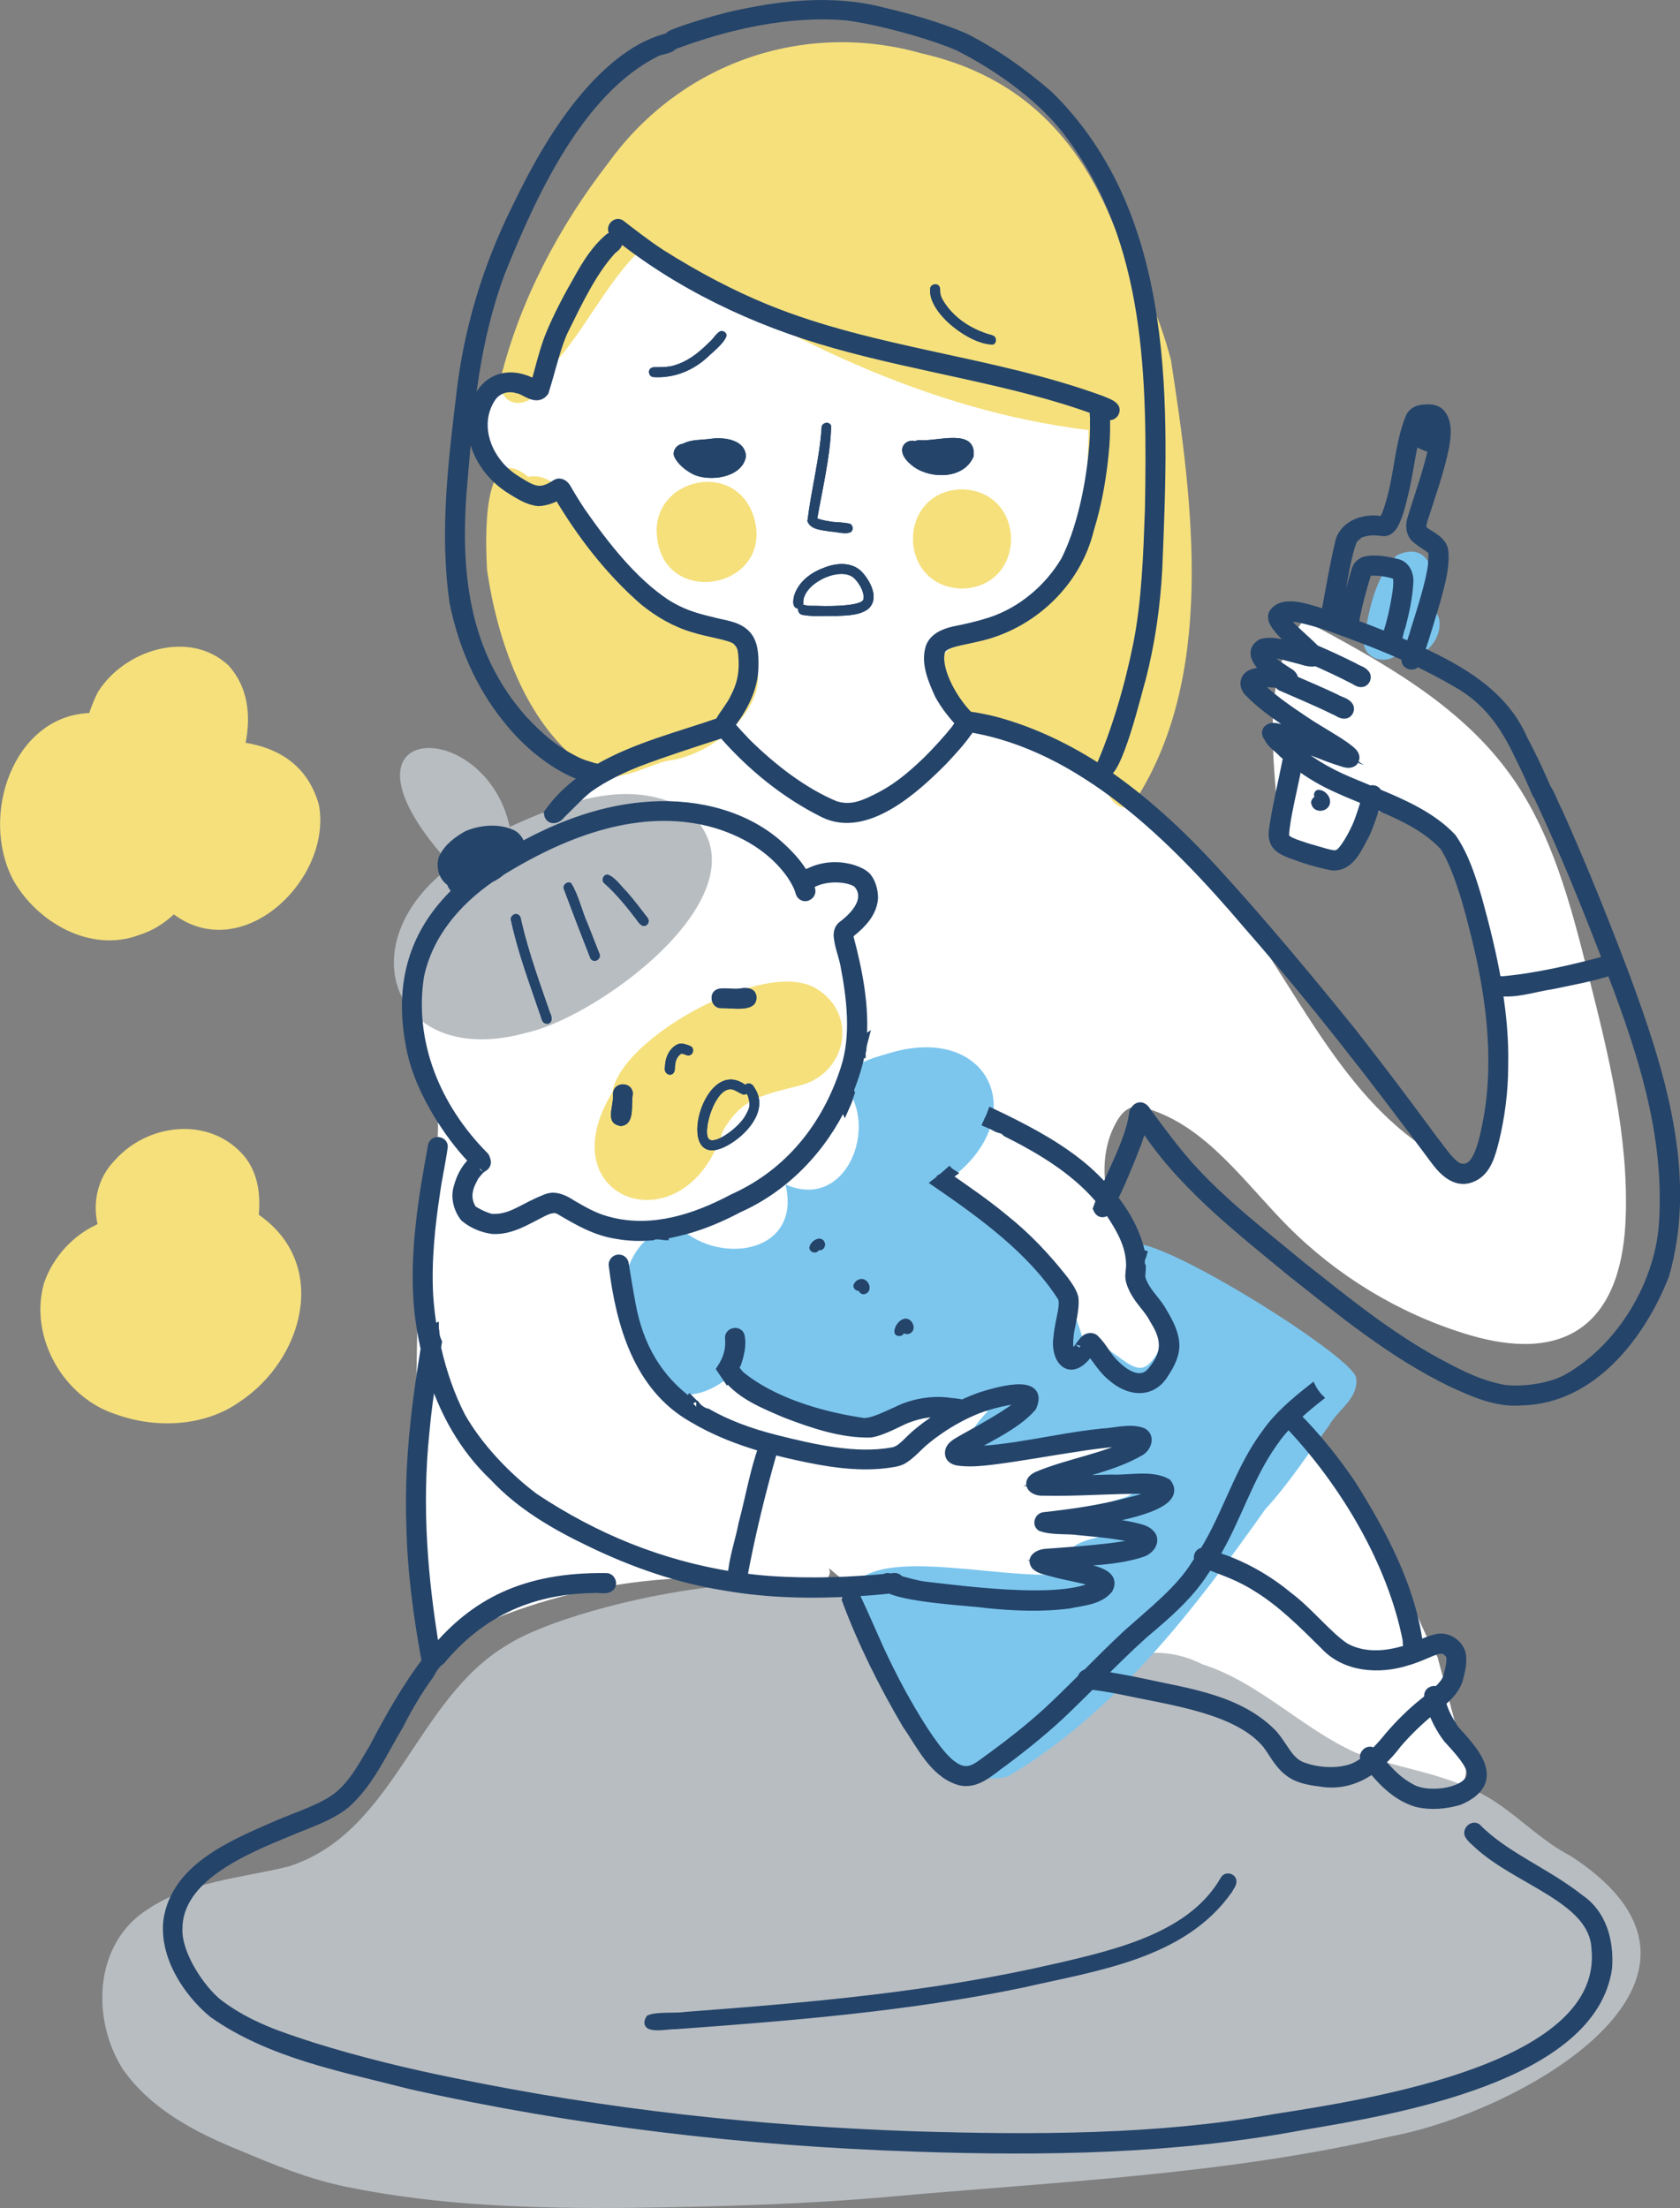 <?xml version="1.0" encoding="utf-8"?>
<!-- Generator: Adobe Illustrator 27.8.1, SVG Export Plug-In . SVG Version: 6.00 Build 0)  -->
<svg version="1.1" id="レイヤー_1" xmlns="http://www.w3.org/2000/svg" xmlns:xlink="http://www.w3.org/1999/xlink" x="0px"
	 y="0px" viewBox="0 0 137.25 180.4" style="enable-background:new 0 0 137.25 180.4;" xml:space="preserve">
<rect x="0" y="0" width="137.25" height="180.4" fill="#808080" stroke="none"/>
<style type="text/css">
	.st0{fill:#FFFFFF;}
	.st1{fill:#F5E07C;}
	.st2{fill:#B8BDC1;}
	.st3{fill:#7CC6EE;}
	.st4{fill:#24446A;}
	.st5{fill:#24446A;stroke:#24446A;stroke-width:0.827;stroke-miterlimit:10;}
	.st6{fill:#24446A;stroke:#24446A;stroke-width:0.551;stroke-miterlimit:10;}
</style>
<g>
	<path class="st0" d="M41.7,31.38c-0.77,0.7-1.61,1.37-2.06,2.31c-0.92,1.94,0.17,4.18,1.15,6.09c3.36,6.52,5.72,13.56,6.98,20.78
		c0.16,0.89,0.3,1.8,0.17,2.7c-0.5,3.54-4.55,5.12-7.47,7.19c-4.84,3.43-7.3,9.9-5.97,15.68c0.39,1.69,1.07,3.31,1.24,5.03
		c0.2,2.01-0.31,4.02-0.68,6.01c-0.87,4.7-0.95,9.5-1.02,14.28c-0.12,7.81-0.24,15.66,1.02,23.37c9.04-5.1,19.84-7.01,30.08-5.3
		c1.19,0.2,3.03-0.29,2.58-1.4c3.64,3.12,7.67,6.1,12.39,6.94c3.23,0.58,6.55,0.11,9.82,0.45c9.47,0.97,17.06,8.42,26.28,10.78
		c1.15,0.29,2.61,0.39,3.27-0.59c0.48-0.72,0.27-1.68,0.05-2.52c-0.7-2.6-1.39-5.2-2.09-7.8c-1.41-2.41-2.27-5.09-3.49-7.6
		c-4.17-8.63-12.1-14.69-18.53-21.8c-1.8-1.99-3.52-4.12-4.47-6.63c-0.96-2.51-1.05-5.46,0.31-7.77c0.27-0.46,0.62-0.9,1.12-1.07
		c0.47-0.16,0.98-0.04,1.46,0.1c4.78,1.5,7.83,6.01,11.36,9.57c4.01,4.04,9.02,7.09,14.46,8.78c3.1,0.97,6.72,1.43,9.4-0.4
		c2.78-1.9,3.62-5.61,3.75-8.98c0.26-6.73-1.39-13.37-3.04-19.9c-1.45-5.77-2.97-11.69-6.47-16.5c-4.14-5.7-10.57-9.2-16.78-12.52
		c-2.89,3.52-2.7,8.55-2.36,13.09c0.13,1.77,0.31,3.67,1.45,5.03s3.59,1.74,4.58,0.26c0.54-0.81,0.56-2.01,1.4-2.51
		c0.37-0.22,0.83-0.24,1.26-0.21c4.97,0.35,7.58,6.04,8.54,10.93c0.83,4.26,1.23,8.6,1.18,12.94c-0.02,2.04-0.63,4.65-2.65,4.94
		c-0.89,0.13-1.77-0.29-2.55-0.75c-9.87-5.81-13-18.9-21.87-26.16c-3.31-2.71-7.3-4.5-10.58-7.24c-0.64-0.54-1.28-1.14-1.6-1.91
		c-0.41-0.99-0.26-2.11-0.06-3.16c0.46-2.38,1.17-4.7,2.11-6.94c1.21-2.88,2.81-5.6,3.79-8.57c0.99-2.96,1.31-6.32-0.02-9.15
		c-2.28-4.86-8.32-6.4-13.6-7.38c-7.54-1.4-15.6-3.88-23.26-4.28c-2.8-0.15-3.74,1-4.87,3.41C45.95,26.18,44.32,29,41.7,31.38z"/>
	<g>
		<path class="st1" d="M26.05,65.75c-0.9-3.19-3.25-4.61-5.98-5.06c0.43-2.26,0.2-4.55-1.4-6.32c-3.2-2.99-8.55-1.26-10.68,2.19
			c-0.26,0.51-0.5,1.09-0.7,1.7c-6.16,0.24-9,8.34-6.21,13.64c1.95,3.47,6.33,5.98,10.26,4.5c1.11-0.34,2.05-0.94,2.86-1.69
			C19.87,78.91,27.18,71.77,26.05,65.75z"/>
		<path class="st1" d="M21.14,99.25c0.17-1.82-0.12-3.69-1.42-5.05c-2.83-2.99-7.7-2.37-10.33,0.59C8,96.2,7.55,98.18,7.97,100.02
			c-1.92,0.86-3.62,2.61-4.38,4.83c-1.23,4.39,1.58,9.33,5.89,10.71c3.23,1.17,7.19,1.01,10.06-1
			C24.81,111.09,26.95,103.28,21.14,99.25z"/>
		<path class="st1" d="M66.73,80.8c-4.06-2.62-16.05,3.96-16.7,8.45c-5.44,8.84,5.95,12.87,9.01,3.18c1.5-2.61,2.97-2.89,6.13-3.7
			C69.11,87.88,70.21,82.95,66.73,80.8z"/>
		<path class="st1" d="M61.61,42.31c-1.49-4.89-8.43-3.19-7.94,1.49C54.21,49.78,63.24,48.11,61.61,42.31z"/>
		<path class="st1" d="M78.59,39.98c-5.35,0.13-5.33,7.97,0,8.11C83.94,47.96,83.93,40.13,78.59,39.98z"/>
		<g>
			<path class="st2" d="M128.32,151.64c-3.01-1.54-5.19-4.36-8.39-5.6c-2.93-1.3-6.17-1.71-9.17-2.84
				c-4.43-1.99-7.85-5.73-12.53-7.22c-8.72-4.47-17.06,8.77-20.6,2.56c-1.33-1.86-2.15-4.39-4.41-5.07
				c-2.77-7.88-26.23-2.64-31.71,0.89c-7.59,4.42-9.21,15.36-17.94,18.14c-3.87,0.95-8.1,1.21-11.49,3.49
				c-4.41,2.78-4.65,8.96-2.04,13.08c2.29,3.27,5.95,5.17,9.56,6.63c2.82,1.19,5.67,2.36,8.69,2.97c7.63,1.57,15.46,1.79,23.23,1.72
				c7.02-0.09,14.05-0.28,21.05-0.9c13.7-1.24,27.56-1.8,41-4.93C124.02,172.64,143.8,161.71,128.32,151.64z"/>
			<path class="st1" d="M77.93,138.91c0.07,0.1,0.15,0.21,0.23,0.3c-0.19-0.27-0.45-0.59-0.53-0.68
				C77.71,138.64,77.77,138.7,77.93,138.91z"/>
		</g>
		<path class="st1" d="M95.66,29.4c-1.01-3.87-2.77-7.56-4.7-11.06c-2.78-6.87-7.37-12.09-15.67-13.98
			c-9.66-2.73-19.69,0.79-25.57,8.92c-4.04,5.22-7.22,11.21-8.82,17.63c-0.29,2.98,3.42,2.44,3.46-0.25
			c3.19-2.99,5.03-7.58,8.22-10.48c10.94,7.25,23.17,13.36,36.35,14.96c-0.15,5.45-0.23,10.16-2.67,13.03
			c-2.31,3.04-13.62,3.79-8.98,10.11c4.67,3.05,9.16,2.52,12.7,5.86c0.72,0.74,0.98,2.19,2.45,1.75
			C99.4,55.63,97.48,41.2,95.66,29.4z"/>
		<path class="st1" d="M58.6,51.49c-8.21-1.52-11.14-13.43-15.45-12.53c-3.86-3.26-3.48,5.51-3.36,7.61
			c0.82,5.64,3.08,12.36,7.75,15.83c2.14,2.18,4.61,0.38,6.92-0.23C59.85,61.56,65.81,54.42,58.6,51.49z"/>
		<path class="st2" d="M55.86,66.02c-4.55-2.47-9.86-0.46-14.22,1.54c-2.02-9.33-15.73-8.75-4.74,3.17
			c-8.68,6.4-4.67,16.68,6.14,13.64C49.18,83.02,63.78,72.18,55.86,66.02z"/>
		<path class="st3" d="M110.8,112.62c0-1.93-22.44-15.63-17.97-9.39c-0.3,2.68,3.87,5.47,1.02,8.23c-1.39,1.3-3.13-2.1-5.32-1.73
			c-1.36-5.93-6.46-9.72-10.88-13.43c6.6-4.87,3.37-12.63-4.81-10.31c-1.39,0.42-3.88,0.96-3.81,2.77
			c2.78,3.26,0.13,10.23-4.86,8.01c1.39,5.79-5.75,6.68-8.89,3.27c-8.49,1.82-3.55,19.32,4.58,12.22c3.67,2.16,8.16,4.44,12.5,3.95
			c3.06-1.29,5.34-0.85,8.36-0.93c-6.25,6.47,9.18,1.07,11.55,1.77c0.85,2.44-7.02,0.97-4.56,4.05c2.04-0.53,4.23,0.52,6.04-0.57
			c0.06,0.43-0.73,0.66-0.99,0.88c0,1.55-3.14,0.53-2.65,2.79c0.32,0.14,0.66,0.48,0.46,0.84c0.1,0.1,0.2,0.2,0.32,0.28
			c-0.07,0.01-0.14,0.02-0.21,0.03c0.11-0.01,0.18-0.02,0.22-0.03c-1.56,0.43-4.97,0.72-2.95,3.07c-4.46,1.29-16.67-2.62-18.44,1.6
			c0.66,4.88,6.72,16.99,12.87,15.13c8.7-5.14,15.24-13.67,20.99-21.81c1.94-2.11,3.49-4.53,5.2-6.82
			C109.23,115.22,110.98,114.32,110.8,112.62z"/>
		<path class="st3" d="M117.57,50.58c-0.09-0.39-0.33-0.67-0.63-0.87c0.66-2.05,0.1-5.7-2.8-4.35c-1.83,1.74-2.38,4.75-2.73,7.16
			c0.15,1.63,2.46,1.86,3.07,0.47C116.04,54.48,117.92,52.21,117.57,50.58z"/>
	</g>
	<g>
		<g>
			<path class="st4" d="M69.33,76.62c-0.02-0.31,0,0.24-0.01-0.19c-0.01-0.03,0-0.08,0-0.11l0,0v-0.01c0,0,0,0,0-0.01l0,0v-0.01
				c0-0.02,0.01-0.03,0-0.01c0.01-0.02,0.01-0.02,0,0.01c0,0.01,0,0.02,0,0.03c0.1-0.12,0.74-0.61,1-0.92
				c0.54-0.55,0.96-1.26,1-2.05c-0.01-0.59-0.17-1.21-0.54-1.67c-0.3-0.3-0.7-0.47-1.09-0.6c-1.02-0.32-2.15-0.3-3.15,0.08
				c-0.28,0.12-0.59,0.23-0.85,0.4c-0.48-0.87-1.17-1.62-1.89-2.29c-2.8-2.62-6.82-3.59-10.57-3.37c-3.78,0.2-7.4,1.53-10.71,3.37
				c-0.05-0.43-0.31-0.89-0.75-1.09c-1.09-0.48-2.48-0.36-3.56,0.1c-0.79,0.44-1.6,1.04-1.97,1.89c-0.21,0.68,0.03,1.51,0.66,1.87
				c0.06,0.29,0.23,0.54,0.54,0.72c-3.62,3.43-4.86,7.6-3.85,12.76c0.37,1.97,1.22,3.79,2.24,5.5c0.79,1.28,1.68,2.51,2.72,3.61
				c0.07,0.06,0.13,0.14,0.2,0.22c-0.06,0.06-0.13,0.12-0.19,0.17c-0.53,0.53-0.87,1.22-1.07,1.94c-0.28,0.82-0.03,1.8,0.5,2.47
				c0.63,0.53,1.46,0.88,2.28,0.98c1.48,0.07,2.73-0.76,4-1.39c0.59-0.31,1.08-0.43,1.49-0.18c1.45,0.86,2.94,1.72,4.63,1.97
				c0.97,0.18,1.94,0.2,2.9,0.12c0.03-0.01,0.06-0.03,0.09-0.04c0.3-0.09,0.62-0.01,0.92,0.02c0.11,0.01,0.22,0.01,0.33,0.01
				c-0.01,0-0.01-0.01-0.02-0.02c-0.05-0.03-0.09-0.08-0.13-0.12c0.4-0.07,0.8-0.17,1.2-0.27c0.07-0.02,0.14-0.04,0.21-0.05
				c1.53-0.41,3.01-1.04,4.4-1.78c3.82-1.69,6.83-4.86,8.6-8.61c0.05,0.1,0.09,0.19,0.13,0.28c0.08-0.18,0.16-0.36,0.23-0.55
				c0.04-0.17,0.1-0.34,0.16-0.51c-0.03-0.06-0.06-0.13-0.09-0.19c0.34-0.85,0.63-1.71,0.84-2.6c0.03-0.16,0.05-0.32,0.08-0.47
				c0.02,0.01,0.05,0.01,0.07,0.01l0,0c0-0.1,0.03-0.2,0.06-0.29c0-0.06,0-0.12,0.01-0.18c0.02-0.17,0.05-0.31,0.09-0.46
				c-0.03,0.02-0.07,0.04-0.1,0.06C70.64,82.32,70.06,79.38,69.33,76.62z M69.09,87.32c-1.49,4.65-4.53,8.56-9.18,10.64
				c-3.15,1.68-6.57,2.73-9.94,1.93c-1.24-0.29-2-0.71-3.18-1.39c-0.48-0.31-0.99-0.61-1.57-0.64c-0.44-0.01-0.84,0.23-1.24,0.39
				c-1.42,0.65-2.31,1.36-3.61,1.34c-0.5,0.08-1.78-0.66-1.83-0.74c-0.54-0.86-0.43-1.67,0.1-2.62c0.07-0.23,0.71-0.88,0.61-0.76
				c0.15-0.13,0.38-0.2,0.43-0.42c0.03-0.11,0.01-0.23-0.05-0.32c-0.01-0.09-0.04-0.17-0.1-0.23c-3.98-4-6.14-9.36-5.3-14.76
				c0.71-3.39,2.99-6.09,5.81-8.04c0.32-0.15,0.61-0.34,0.88-0.57c0.08-0.05,0.16-0.1,0.24-0.15c5.19-3.15,11.12-5.32,16.88-3.86
				c2.76,0.73,5.16,2.2,6.65,4.34c0.31,0.47,0.56,0.94,0.64,1.22c0.07,0.17,0.08,0.39,0.26,0.48c0.29,0.19,0.7-0.12,0.6-0.46
				c-0.04-0.14-0.09-0.27-0.14-0.4c1.18-0.85,3.25-0.74,4.03-0.17c0.92,1.01,0.37,2.32-1.24,3.53c-0.26,0.19-0.33,0.52-0.32,0.82
				c0.07,0.75,0.35,1.47,0.52,2.2C69.57,81.41,69.99,84.57,69.09,87.32z"/>
			<path class="st4" d="M118.8,141.34c-0.55-0.85-0.88-1.45-1.1-2.28c0.6-0.51,1.15-1.07,1.4-1.84c0.18-0.7,0.39-1.46,0.21-2.18
				c-0.28-0.81-1.18-1.34-2.01-1.1c-0.63,0.16-1.06,0.37-1.52,0.58c0.03-0.06,0.06-0.11,0.06-0.18c-0.64-4.71-2.97-9.06-5.47-13.04
				c-1.34-1.98-2.87-3.88-4.55-5.57c0.52-0.49,1.07-0.96,1.65-1.42c0.06-0.04,0.12-0.09,0.17-0.13c0,0,0,0-0.01-0.01
				c-0.12-0.14-0.24-0.3-0.34-0.45c-0.03-0.04-0.06-0.09-0.08-0.13c-0.02-0.02-0.03-0.05-0.04-0.07c-1.35,1.07-2.68,2.18-3.67,3.59
				c-2.23,2.97-3.19,6.64-5.14,9.77c-0.04-0.01-0.09-0.02-0.13-0.02c-0.26,0.07-0.35,0.38-0.24,0.59c-0.08,0.12-0.15,0.24-0.24,0.36
				c-1.28,2.1-3.57,3.9-5.6,5.71c-1.14,1.06-2.24,2.16-3.35,3.27c-0.18,0.02-0.34,0.17-0.36,0.35c-0.96,0.96-1.93,1.92-2.93,2.84
				c-1.5,1.35-2.82,2.38-4.31,3.48c-0.68,0.47-1.37,1.09-1.92,1.2c-1.39,0.39-2.75-1.6-3.82-3.18c-1.39-2.16-2.61-4.44-3.68-6.77
				c-0.62-1.37-1.21-2.76-1.85-4.12c-0.16-0.31-0.66-0.24-0.74,0.1c1.3,3.5,3.03,6.96,4.94,10.2c1.15,1.64,2.16,3.87,4.18,4.53
				c1.43,0.45,2.56-0.77,3.64-1.51c1.86-1.39,3.66-2.85,5.32-4.47c0.62-0.6,1.23-1.21,1.84-1.81c0.64,0.08,1.56,0.21,2.37,0.38
				c4.26,0.91,9.66,1.57,12.06,4.47c0.55,0.74,0.96,1.6,1.7,2.18c0.72,0.61,1.69,0.78,2.6,0.89c1.64,0.29,3.08-0.19,4.29-1.08
				c0.96,1.2,2.12,2.3,3.6,2.75c1.13,0.28,2.37,0.18,3.48-0.16C122.85,145.5,120.21,142.92,118.8,141.34z M104.03,117.75
				c0.35-0.52,0.78-1.02,1.25-1.51c0.02,0.04,0.05,0.08,0.08,0.11c4.58,4.83,8.4,11.33,9.63,17.56c0.05,0.23-0.03,0.51,0.15,0.7
				c0.05,0.05,0.11,0.07,0.17,0.09c-0.22,0.08-0.45,0.16-0.73,0.22c-1.7,0.48-3.34,0.48-4.73-0.29c-1.44-0.97-2.93-2.88-4.57-4.12
				c-1.61-1.34-3.42-2.4-5.39-3.11c-0.24-0.07-0.48-0.18-0.72-0.27C101,124.12,101.95,120.62,104.03,117.75z M112.03,143.14
				c-0.33-0.1-0.65,0.3-0.46,0.6c0.02,0.03,0.04,0.06,0.07,0.09c-0.4,0.32-0.8,0.56-1.18,0.69c-1.36,0.47-3.05,0.28-4.18-0.18
				c-1.07-0.46-1.4-1.55-2.32-2.62c-2.74-2.83-6.86-3.35-10.53-4.15c-1.2-0.26-2.4-0.48-3.61-0.65c1.18-1.18,2.37-2.36,3.61-3.47
				c1.8-1.52,3.62-3.06,4.91-5.07c0.13-0.18,0.25-0.37,0.37-0.56c1.47,0.57,2.67,0.97,4.08,1.88c1.95,1.21,3.63,2.88,5.42,4.65
				c1.68,1.86,4.45,2.05,6.73,1.32c0.94-0.24,2.27-0.95,2.63-0.96c0.56-0.02,0.4-0.03,0.8,0.29c0.35,0.29,0.23,0.93-0.03,1.95
				c-0.09,0.41-0.46,0.85-0.93,1.28c-0.27-0.19-0.75,0.02-0.63,0.43c0.01,0.03,0.02,0.07,0.03,0.1c-0.18,0.15-0.36,0.3-0.54,0.44
				c-1.01,0.81-1.93,1.74-2.77,2.72c-0.39,0.49-0.81,0.96-1.25,1.38C112.18,143.25,112.11,143.19,112.03,143.14z M115.25,146.15
				c-1-0.54-1.65-1.19-2.48-2.16c-0.01-0.01-0.02-0.02-0.03-0.04c0.51-0.46,0.97-0.98,1.39-1.54c0.88-1.02,1.85-1.95,2.9-2.79
				c0.29,0.85,0.72,1.65,1.26,2.37c0.92,1.01,1.93,2.1,1.96,2.87C120.33,146.43,116.79,147.04,115.25,146.15z"/>
			<path class="st4" d="M94.76,106.92c-0.6-0.89-1.1-1.28-1.49-2.18c-0.02-0.06-0.09-0.24-0.1-0.3c-0.01-0.03-0.01-0.05-0.01-0.06
				c0-0.03-0.01-0.05-0.01-0.08c0.02-0.26,0.04-0.52,0.05-0.78c0-0.01,0-0.01,0-0.02c-0.06-0.12-0.1-0.25-0.09-0.39
				c0.01-0.1,0.02-0.23,0.05-0.33c0.02-0.07,0.06-0.14,0.07-0.22c-0.01,0.06-0.02,0.12-0.02,0.18c0.01-0.08,0.03-0.15,0.05-0.22
				c-0.04-0.01-0.08-0.03-0.11-0.05c-0.01-0.04-0.01-0.09-0.02-0.13c-0.59-2.65-2.39-4.91-4.38-6.69c-2.05-1.79-4.47-3.09-6.89-4.28
				c-0.27-0.12-0.53-0.25-0.8-0.38c-0.06,0.16-0.12,0.32-0.2,0.47c-0.05,0.09-0.09,0.18-0.13,0.27c0.21,0.09,0.42,0.17,0.54,0.25
				c0.08,0.04,0.17,0.08,0.25,0.13c0.12,0.04,0.24,0.07,0.36,0.11c0.16,0.05,0.28,0.15,0.38,0.26c0.61,0.31,1.22,0.62,1.82,0.96
				c2.91,1.62,5.42,3.55,7.06,6.25c0.78,1.26,1.24,2.32,1.27,3.63c0.01,0.38-0.1,0.76-0.05,1.14c0.04,0.33,0.19,0.64,0.33,0.94
				c0.56,1.04,1.15,1.43,1.69,2.47c1.06,1.7,0.89,2.83-0.24,4.2c-0.81,1-2.04,0.48-3.07-0.55c-0.7-0.64-0.93-1.36-1.7-2.11
				c-0.24-0.16-0.54-0.08-0.73,0.11c-0.13,0.11-0.6,0.77-0.46,0.6c-0.33,0.4-0.46,0.51-0.62,0.55l0,0h-0.01c-0.01,0,0,0-0.01,0
				s-0.01,0-0.03-0.01c-0.15-0.03-0.33-0.52-0.21-1.51c0.03-0.65,0.51-2.09,0.39-3.11c-0.14-0.53-0.48-0.98-0.79-1.41
				c-1.45-1.85-3.07-3.57-4.91-5.03c-1.51-1.26-3.14-2.36-4.74-3.48c0.13-0.08,0.25-0.17,0.38-0.26c-0.03-0.02-0.06-0.03-0.08-0.05
				c-0.32,0.28-0.63,0.56-0.97,0.82c3.79,2.6,7.73,5.49,10.15,9.21c0.48,0.61-0.14,1.97-0.25,3.4c-0.28,1.59,0.75,3.2,2.17,1.58
				c0.14-0.16,0.33-0.44,0.41-0.56c0.34,0.45,1.11,1.65,1.77,2.16c1.36,1.23,3.25,1.5,4.28-0.28c0.47-0.71,0.88-1.52,0.82-2.39
				C95.85,108.72,95.28,107.79,94.76,106.92z"/>
			<path class="st4" d="M69.33,76.27v0.01v0.01v-0.01C69.33,76.28,69.33,76.28,69.33,76.27z"/>
			<path class="st4" d="M69.32,76.34c0-0.02,0-0.02,0.01-0.03l0,0C69.32,76.32,69.32,76.33,69.32,76.34z"/>
		</g>
		<path class="st4" d="M44.94,82.77c-0.84-2.44-1.73-4.87-2.32-7.38c-0.07-0.23-0.04-0.52-0.27-0.65c-0.3-0.19-0.7,0.12-0.6,0.46
			c0.55,2.58,1.48,5.06,2.33,7.56c0.15,0.3,0.14,0.83,0.55,0.88C45.15,83.69,45.13,83.1,44.94,82.77z"/>
		<path class="st4" d="M48.99,77.98c-0.32-0.82-0.64-1.63-0.96-2.45c-0.5-1.09-0.75-2.37-1.37-3.37c-0.3-0.19-0.7,0.12-0.6,0.46
			c0.7,1.87,1.41,3.73,2.14,5.59c0.04,0.15,0.18,0.28,0.34,0.29C48.82,78.54,49.07,78.24,48.99,77.98z"/>
		<path class="st4" d="M52.94,75.04c-0.56-0.73-1.11-1.46-1.71-2.15c-0.47-0.45-0.98-1.24-1.59-1.43c-0.35-0.01-0.54,0.45-0.29,0.69
			c1.03,0.89,2.05,2.2,2.67,3.01c0.19,0.29,0.51,0.7,0.86,0.37C53.01,75.4,53.03,75.19,52.94,75.04z"/>
		<path class="st4" d="M56.43,85.48c-0.31-0.13-0.65-0.27-0.99-0.19c-0.74,0.29-1.1,1.11-1.11,1.86c-0.18,0.66,0.69,0.96,0.8,0.25
			c0.01-0.73,0.16-1.07,0.54-1.32c0.09,0.02,0.18,0.04,0.27,0.07c0.1,0.04,0.08,0.03-0.01-0.01c0.12,0.06,0.26,0.12,0.4,0.08
			C56.67,86.14,56.73,85.64,56.43,85.48z"/>
		<path class="st4" d="M61.6,88.82c-0.15-0.33-0.53-0.37-0.72-0.19c-3.64-2.65-6.09,7.98-1.07,4.73
			C61.26,92.42,62.8,90.52,61.6,88.82z M60.82,91.28c-0.66,1.02-2.65,2.42-2.98,1.68c-0.37-0.82,0.56-3.84,1.75-3.96
			c0.36-0.04,0.54,0.17,1.12,0.43c0.12,0.02,0.21-0.01,0.29-0.07c0.05,0.07,0.09,0.14,0.13,0.28
			C61.32,90.34,61.26,90.53,60.82,91.28z"/>
		<path class="st4" d="M132.67,79.6c-1.69-4.46-3.47-8.89-5.42-13.24c-0.36-0.67-0.63-1.5-0.96-1.95c-0.08-0.22-0.21-0.45-0.27-0.62
			c-0.5-1.15-1.05-2.28-1.64-3.39c-1.56-3.6-4.98-5.59-8.41-7.17c0.5-1.43,0.91-2.9,1.35-4.35c0.32-1.22,0.69-2.47,0.6-3.75
			c-0.03-1.02-1.38-1.39-1.72-1.83c-0.07-0.13-0.16-0.26,0.02-0.84c0.63-1.98,1.35-3.94,1.76-5.98c0.13-0.85,0.28-1.87-0.27-2.6
			c-0.29-0.4-0.8-0.46-1.25-0.42c-0.46,0-0.94,0.15-1.18,0.57c-0.91,2.08-0.97,4.86-1.67,7.1c-0.18,0.66-0.43,1.29-0.59,1.45
			c-0.01,0.01-0.01,0.01-0.02,0.02c-0.03-0.01-0.07-0.02-0.24-0.03c-1.26-0.2-2.77,0.28-3.23,1.57c-0.48,2.01-0.82,4.05-1.2,6.08
			c-1.16-0.3-3.51-1.34-4.29-0.03c-0.14,0.5,0.26,0.93,0.55,1.29c0.4,0.47,1.04,1.05,1.57,1.54c-1-0.22-2.06-0.68-3.08-0.41
			c-1.12,0.66-0.12,1.78,0.63,2.33c-0.44-0.02-0.88-0.01-1.3,0.12c-0.8,0.22-0.85,1.07-0.25,1.56c1.53,1.56,3.9,2.95,5.78,4.15
			c-0.43-0.16-0.85-0.33-1.27-0.49c-0.66-0.25-1.32-0.53-2-0.7c-0.32-0.05-0.71-0.21-1,0c-0.24,0.16-0.18,0.49,0.01,0.64
			c0.12,0.45,0.93,0.99,1.16,1.27c0.13,0.12,0.27,0.23,0.41,0.35c-0.38,1.92-0.84,3.82-1.14,5.75c-0.06,0.4-0.1,0.83,0.08,1.21
			c0.23,0.5,0.78,0.71,1.25,0.91c1.09,0.41,2.22,0.76,3.37,0.99c1.47,0.14,2.09-1.51,2.68-2.57c0.36-0.79,0.63-1.61,0.87-2.44
			c2.11,0.88,4.17,1.82,5.66,3.42c0.99,1.53,1.8,4.2,2.37,6.5c1.36,5.18,2.12,10.6,1.24,15.66c-0.36,1.98-0.84,4.27-2.07,4.22
			c-0.81,0.13-1.74-1.4-2.53-2.38c-2.15-2.94-4.35-5.85-6.6-8.72c-3.64-4.51-7.35-8.96-11.26-13.24c-2.71-2.95-5.71-5.76-9.05-8.02
			c1.1,0.48,2.84-7,3.06-7.64c0.77-2.95,1.2-5.99,1.36-9.03c0.54-13.15,1.26-28.69-8.89-38.64c-2.11-1.84-4.42-3.48-6.92-4.73
			c-2.13-0.9-4.37-1.54-6.62-2.07c-4.15-1.08-8.47-0.57-12.59,0.39c-1.45,0.38-2.89,0.79-4.29,1.32c-0.22,0.1-0.51,0.15-0.59,0.4
			c-0.05-0.01-0.11-0.01-0.16,0.01c-2.41,0.63-4.44,2.35-6.1,4.15c-2.6,2.89-4.52,6.34-6.2,9.83c-2.33,4.71-3.86,9.74-4.47,14.96
			c-0.68,5.66-1.4,11.45-0.57,17.14c0.68,3.37,2.06,6.63,4.21,9.33c1.35,1.74,3.04,3.26,5,4.3c0.51,0.26,1.04,0.47,1.59,0.63
			c-1.18,0.8-2.23,1.77-3.09,2.97c0.07,0.6,0.68,0.43,0.94,0.05c0.77-0.75,1.72-1.76,2.33-2.2c1.25-0.89,2.86-1.63,3.98-2.07
			c2.27-0.86,4.59-1.6,6.9-2.35c0.02,0,0.03-0.02,0.04-0.02c2.32,2.67,5.11,4.96,8.29,6.54c3.44,1.68,7.45-2.02,9.73-4.33
			c0.66-0.72,1.33-1.42,1.89-2.22c0.1-0.1,0.17-0.24,0.19-0.37c0.02-0.01,0.05,0,0.07-0.01c0.03-0.01,0.05-0.04,0.07-0.05
			c9.1,1.52,16.54,8.87,22.68,16.1c5.55,6.34,10.41,12.62,15.36,19.3c0.72,0.96,1.77,1.93,3.03,1.3c1.1-0.52,1.42-1.85,1.7-2.93
			c0.49-2.01,0.75-4.07,0.75-6.13c0.05-2.05-0.14-4.09-0.46-6.11c1.45,0.24,3-0.33,4.45-0.54c1.53-0.32,3.08-0.6,4.58-1.06
			c0.09-0.03,0.19-0.05,0.27-0.1c0.21,0.56,0.43,1.11,0.64,1.68c2.33,6.3,4.11,12.47,3.66,19.11c-0.36,4.93-3.43,10.12-7.87,12.63
			c-1.4,0.79-3.7,1.08-5.21,0.89c-2.08-0.4-3.52-1.17-5.34-2.13c-4.16-2.25-7.76-5.22-11.26-7.98c-3.15-2.62-6.43-5.12-9.17-8.18
			c-1.28-1.45-2.1-2.6-3.25-4.13c-0.2-0.21-0.29-0.55-0.58-0.65c-0.18-0.05-0.37,0.04-0.46,0.2c-0.09,0.07-0.15,0.17-0.14,0.3
			c-0.33,2.42-2.06,5.26-2.95,7.75c0.26,0.59,0.79,0.21,0.92-0.26c0.84-1.67,1.55-3.39,2.22-5.13c0.16-0.51,0.38-1.04,0.5-1.58
			c3.03,4.81,7.77,8.5,12.14,12.1c4.13,3.27,8.24,6.65,13,8.98c1.83,0.85,3.78,1.75,5.85,1.56c5.69-0.13,9.69-5.34,11.61-10.23
			C138.33,95.93,135.53,87.32,132.67,79.6z M81.16,58.93c-0.67-0.16-1.35-0.3-2.04-0.39c-1.5-1.52-2.76-4.07-2.3-5.41
			c0.28-0.67,1.73-0.8,3.03-1.12c4.37-0.95,8.06-4.4,9.11-8.77c0.69-2.22,1.07-4.52,1.26-6.84c0.07-0.88,0.07-1.76,0.04-2.64
			c0.11,0.06,0.21,0.13,0.34,0.15c0.32,0.06,0.58-0.33,0.4-0.6c-0.24-0.29-0.65-0.39-0.99-0.55c-8.9-3.27-18.59-3.88-27.39-7.47
			c-2.84-1.15-5.81-2.72-8.64-4.51c-1.29-0.85-2.25-1.61-3.33-2.44c-0.38-0.19-0.77,0.36-0.44,0.66c5.22,4.24,11.45,7.19,17.91,9.02
			C75.05,30,83,31.06,89.46,33.45c-0.07,0.28,0.03,0.63,0,0.92c0.02,0.9-0.02,1.8-0.12,2.69c-0.27,2.8-1,6.29-2.27,8.78
			c-1.39,2.33-3.6,4.17-6.12,5c-0.99,0.32-1.99,0.55-3.01,0.75c-0.76,0.17-1.62,0.52-1.91,1.31c-0.4,1.3,0.21,2.66,0.74,3.84
			c0.47,0.86,1.08,1.63,1.75,2.35c-0.19,0.14-0.32,0.43-0.47,0.6c-0.48,0.61-1.49,1.74-2.29,2.52c-1.41,1.35-2.6,2.35-4.45,3.22
			c-1.06,0.51-1.99,0.78-3.11,0.42c-2.58-1.08-5.11-3.01-7.29-5.17c-0.45-0.47-0.88-0.95-1.32-1.44c1.08-1.39,1.96-3.05,1.96-4.84
			c0.01-0.89-0.01-1.92-0.69-2.58c-0.73-0.7-1.83-0.74-2.76-1.01c-1.49-0.35-2.47-0.68-3.7-1.44c-2.76-1.83-5.03-4.76-6.93-7.48
			c-0.43-0.64-0.84-1.3-1.22-1.97c-0.15-0.27-0.47-0.53-0.78-0.35c-1.31,0.85-1.83,0.64-3.29-0.29c-2.35-1.41-3.61-4.49-2.09-6.8
			c0.44-0.67,1.28-1.03,2.21-0.75c0.53,0.03,1.51,1.07,2.12,0.25c0.57-1.78,1-3.86,1.72-5.25c1.11-2.25,2.23-4.57,3.74-6.25
			c0.18-0.23,0.55-0.36,0.56-0.68c0.01-0.34-0.45-0.55-0.69-0.29c-1.02,0.87-1.75,2.03-2.4,3.19c-0.88,1.54-1.72,3.1-2.39,4.74
			c-0.47,1.12-1,3.37-1.21,4.02c-2.51-1.5-5.15-0.26-5.13,3.6c0.15,2.03,1.44,3.86,3.15,4.91c0.68,0.42,1.4,0.89,2.22,0.97
			c0.58-0.03,1.14-0.23,1.64-0.52c1.89,3.2,4.2,6.2,7.01,8.65c1.21,0.98,2.58,1.78,4.09,2.21c1.15,0.37,3.02,0.61,3.46,1
			c0.53,0.49,0.51,0.85,0.57,1.72c0.03,1.18-0.18,2.03-0.67,2.98c-0.34,0.74-0.91,1.37-1.29,2.07l0,0
			c-3.25,1.13-6.89,2.03-9.91,3.79c-0.15-0.06-0.34-0.06-0.49-0.12c-0.67-0.21-0.9-0.26-1.41-0.52c-1.79-0.9-2.92-1.9-4.28-3.34
			c-4.87-5.46-5.61-12.22-4.92-19.66c0.49-5.87,0.98-11.42,3.09-17.04c2.64-6.55,6.47-14.8,12.65-17.91
			c0.39-0.23,1.15-0.24,1.41-0.56c0.02-0.02,0.02-0.05,0.03-0.08c0.08,0.01,0.17,0,0.25-0.05c4.15-1.54,9.13-2.71,13.91-2.31
			c2.53,0.31,6.85,1.48,9.19,2.49c3.52,1.79,7.04,4.37,9.15,7.26c6.57,8.79,6.67,19.9,6.48,30.62c-0.14,3.81-0.26,7.47-0.95,10.98
			c-0.71,3.55-1.8,7.21-3.12,10.22c0.05,0.09,0.1,0.14,0.15,0.19C87.31,61.22,84.36,59.77,81.16,58.93z M110.49,44.05
			c0.07-0.08,0.21-0.22,0.26-0.25c0.18-0.16,0.24-0.2,0.24-0.2c0.05-0.04,0.1-0.07,0.16-0.09c0.01,0,0.02-0.01,0.03-0.01
			c0.71-0.24,1.23-0.19,1.81-0.11c0.39,0.05,0.68-0.27,0.85-0.58c0.36-0.69,0.55-1.45,0.73-2.2c0.36-1.32,0.61-3.26,0.93-4.69
			c0.06,0.04,0.12,0.07,0.2,0.1c0.02,0.01,0.03,0.01,0.05,0.02c0.03,0.04,0.05,0.08,0.1,0.1c0.36,0.14,0.9,0.5,1.28,0.36
			c-0.43,2.04-1.17,4-1.77,6c-0.1,0.39-0.09,0.82,0.11,1.18c0.22,0.34,0.59,0.55,0.91,0.78c0.89,0.58,0.75,0.44,0.69,1.74
			c-0.17,1.4-0.89,3.63-1.42,5.33c-0.12,0.45-0.29,0.9-0.44,1.35c-0.24-0.1-0.47-0.21-0.7-0.31c-0.16-0.07-0.32-0.13-0.48-0.2
			c0.21-0.34,0.23-0.88,0.39-1.21c0.29-1.12,0.55-2.27,0.62-3.43c0.1-0.75-0.23-1.57-1.05-1.68c-0.79-0.19-1.66-0.35-2.46-0.17
			c-0.31,0.11-0.58,0.33-0.68,0.65c-0.24,0.74-0.43,1.5-0.63,2.25c-0.1,0.64-0.42,1.33-0.34,1.98c-0.26-0.09-0.51-0.19-0.77-0.28
			C109.57,48.39,109.83,45.68,110.49,44.05z M113.42,51.72c-0.05,0.11-0.09,0.23-0.12,0.35c-0.93-0.39-1.88-0.75-2.83-1.1
			c0.08-0.05,0.14-0.12,0.16-0.22c0.23-1.35,0.61-2.68,1.01-3.99c0.01-0.01,0.01-0.02,0.01-0.03l0,0c0.05-0.03,0.09-0.06,0.14-0.08
			c0.52-0.09,1.39,0,2.16,0.24c0.03,0.01,0.07,0.02,0.09,0.03c0.02,0.01,0.04,0.02,0.05,0.03c0.24,0.22,0.15,1.1,0.02,1.84
			C113.95,49.78,113.73,50.77,113.42,51.72z M111.61,65.37c-0.17,0.63-0.38,1.26-0.61,1.87c-0.31,0.79-1.27,2.61-1.78,2.62
			c-0.36,0.13-1.44-0.29-2.34-0.52c-1.04-0.35-1.97-0.59-1.98-1.06c0.02-1.23,0.69-3.86,1.08-5.86c1.05,0.8,2.2,1.47,3.42,2
			c0.72,0.33,1.47,0.63,2.22,0.94C111.61,65.36,111.61,65.36,111.61,65.37z M131.35,78.47c-2.85,0.78-5.99,1.49-8.61,1.71
			c-0.06-0.01-0.09-0.01-0.11-0.01c-0.15-0.05-0.28-0.01-0.38,0.09c-0.4-2.29-0.96-4.55-1.58-6.79c-0.51-1.72-1.06-3.5-2.09-4.99
			c-1.6-1.71-3.95-2.76-6.09-3.64c-0.01-0.02-0.01-0.05-0.02-0.08c-0.1-0.19-0.34-0.24-0.53-0.15c-0.61-0.25-1.19-0.49-1.73-0.72
			c-1.88-0.79-3.46-1.75-4.79-2.99c-0.14-0.12-0.26-0.26-0.39-0.39c1.3,0.42,3.23,1.28,4.52,1.67c0.31,0.1,0.71,0.26,0.99,0.01
			c0.41-0.52-0.41-0.95-0.75-1.23c-1.02-0.7-2.12-1.29-3.15-1.98c-1.48-0.98-3.06-2.08-4.03-3.14c0.29-0.15,0.85-0.13,1.55-0.07
			c0.14,0.01,0.25,0.02,0.33,0.03c0.02,0.09,0.08,0.17,0.18,0.23c1.45,0.64,2.91,1.24,4.33,1.94c0.3,0.1,0.58,0.39,0.91,0.33
			c0.21-0.05,0.34-0.29,0.28-0.5c-0.19-0.4-0.75-0.46-1.11-0.69c-1.13-0.54-2.29-1.03-3.44-1.53c0.05-0.24-0.16-0.49-0.4-0.61
			c-0.54-0.35-1.05-0.69-1.34-0.95c-0.41-0.35-0.48-0.53-0.5-0.66c0.01-0.01,0.01-0.02,0.02-0.03c0,0,0,0,0.01-0.01
			c0.91-0.04,1.78,0.29,2.87,0.55c0.34,0.12,0.89,0.25,1.2,0.13c1.01,0.45,2.01,0.91,2.99,1.42c0.26,0.1,0.5,0.36,0.79,0.3
			c0.21-0.05,0.34-0.29,0.28-0.5c-0.16-0.37-0.66-0.44-0.98-0.66c-1.04-0.52-2.09-1.01-3.16-1.47c-0.79-0.8-1.99-1.78-2.39-2.34
			c-0.1-0.16-0.16-0.23-0.19-0.29c0.62-0.34,2.84,0.35,4.34,0.89c2.02,0.73,3.92,1.46,5.8,2.31c-0.02,0.1-0.05,0.19-0.07,0.29
			c0.02,0.32,0.47,0.47,0.69,0.23c0.03-0.07,0.05-0.13,0.07-0.2c1.13,0.54,2.26,1.13,3.41,1.8c2.43,1.39,3.86,3.34,5.12,6.05
			c0.51,1,0.96,2.02,1.4,3.05c0.02,0.04,0.06,0.07,0.09,0.1c2.1,4.46,3.88,8.84,5.65,13.46C131.36,78.46,131.36,78.46,131.35,78.47z
			"/>
		<path class="st4" d="M66.92,101.21c-0.35,0.02-0.69,0.32-0.78,0.66c-0.08,0.42,0.55,0.64,0.75,0.26l0,0
			c0.12,0.03,0.25,0.01,0.36-0.1C67.56,101.73,67.34,101.19,66.92,101.21z"/>
		<path class="st4" d="M70.68,104.59c-0.32-0.21-0.76-0.01-0.91,0.32c-0.14,0.29,0.13,0.56,0.4,0.56c0.09,0.22,0.35,0.37,0.64,0.18
			C71.19,105.4,71.05,104.8,70.68,104.59z"/>
		<path class="st4" d="M73.82,107.77c-0.42,0.14-0.73,0.61-0.75,1.04c0.03,0.41,0.62,0.46,0.77,0.11c0.11,0.07,0.26,0.1,0.42,0.05
			C75,108.72,74.52,107.56,73.82,107.77z"/>
		<path class="st4" d="M58.85,27.06c-0.37,0.2-0.57,0.63-0.9,0.9c-0.99,0.98-1.84,1.62-3.03,1.94c-0.35,0.07-0.62,0.1-1.19,0.1
			c-0.2,0.01-0.44-0.04-0.6,0.12c-0.25,0.24-0.06,0.7,0.29,0.69c1.61,0.1,3.15-0.51,4.34-1.59c0.5-0.49,1.38-1.14,1.6-1.79
			C59.37,27.19,59.1,26.99,58.85,27.06z"/>
		<path class="st4" d="M81.25,27.5c-0.19-0.16-0.47-0.16-0.7-0.26c-1.52-0.52-2.88-1.5-3.63-2.91c-0.02-0.06-0.05-0.15-0.06-0.19
			c-0.1-0.31,0-0.25-0.09-0.67c-0.14-0.4-0.79-0.27-0.78,0.16c-0.16,2,3.36,4.61,5.17,4.51C81.39,28.01,81.43,27.68,81.25,27.5z"/>
		<path class="st4" d="M69.46,42.8c-0.71-0.17-1.31-0.1-1.78-0.22c-0.4-0.05-0.86-0.2-0.91-0.22l0,0l0,0l0,0
			c0.34-2.02,1.09-5.15,1.13-7.57c-0.14-0.4-0.79-0.27-0.78,0.16c-0.15,2.42-0.83,4.98-1.16,7.63c0.27,0.73,1.21,0.72,1.86,0.85
			c0.49,0,1.32,0.29,1.72,0.02C69.73,43.26,69.68,42.93,69.46,42.8z"/>
		<path class="st4" d="M70.38,46.69c-0.84-0.82-2.12-0.7-3.12-0.28c-1.07,0.39-2.09,1.19-2.4,2.33c-0.05,0.28-0.12,0.64,0.08,0.87
			c0.07,0.08,0.17,0.1,0.26,0.11c-0.04,0.23,0.11,0.5,0.42,0.53c0.89,0.15,1.8,0.05,2.7,0.08c0.86-0.05,1.81-0.03,2.55-0.53
			C71.92,48.97,71.11,47.45,70.38,46.69z M70.54,48.91c0.06,0.53-2.13,0.66-3.87,0.59c-0.35,0-0.72,0-0.78-0.03
			c-0.1-0.02-0.19-0.06-0.29-0.06c0.01-0.03,0.03-0.06,0.03-0.09c-0.16-1.53,2.78-3.03,4.03-2.18
			C70.03,47.42,70.64,48.27,70.54,48.91z"/>
		<path class="st4" d="M107.7,64.54c-0.29,0.02-0.4,0.34-0.31,0.57c-0.19,0.14-0.32,0.37-0.24,0.6c0.17,0.67,1.13,0.69,1.43,0.11
			C108.87,65.25,108.29,64.53,107.7,64.54z"/>
		<path class="st4" d="M129.02,155.17c-2.78-2.2-6.1-3.44-8.42-5.8c-0.29-0.15-0.64,0.17-0.55,0.48c0.16,0.32,0.48,0.54,0.73,0.79
			c3.3,3.05,9.45,4.45,9.65,8.54c0.99,9.79-18.29,12.71-26.49,13.99c-9.34,1.67-19.46,1.68-29.26,1.38
			c-12.84-0.45-25.12-1.78-37.64-4.36c-3.86-0.78-7.68-1.71-11.44-2.88c-2.87-0.93-5.33-1.72-7.79-3.57c-1.5-1.2-3.37-4.03-3.32-6.1
			c-0.04-4.27,5.41-6.52,9.25-8.09c1.5-0.64,3.12-1.14,4.42-2.16c1.99-1.73,3.06-4.25,4.4-6.47c0.77-1.52,1.59-2.9,2.5-4.14
			c0.17-0.33,0.37-0.65,0.63-0.93c0.08-0.09,0.19-0.17,0.29-0.24c3.09-3.69,7.06-5.79,12.57-5.87c0.4-0.06,0.91,0.15,1.25-0.11
			c0.26-0.23,0.06-0.71-0.29-0.69c-6.73-0.09-10.77,2.15-13.99,6c-0.99-5.91-1.49-11.79-0.85-17.96c0.15-1.7,0.37-3.22,0.63-4.85
			c0.99,3.19,2.62,6.16,5.09,8.49c2.18,2.34,4.97,3.96,7.83,5.33c3.5,1.7,7.19,2.99,11.04,3.6c3.52,0.61,7.09,0.68,10.65,0.46
			c0.93-0.05,1.86-0.12,2.79-0.23c1.66,0.79,7.09,1.04,7.85,1.19c2.25,0.23,4.54,0.33,6.79,0.04c1.08-0.24,2.42-0.29,3.17-1.2
			c0.81-1.5-2.33-1.62-3.21-1.94c-0.21-0.04-0.52-0.11-0.84-0.19c2.09-0.17,4.86-0.18,6.93-0.91c0.48-0.19,0.96-0.78,0.64-1.29
			c-0.29-0.41-0.79-0.53-1.26-0.64c-0.96-0.23-1.94-0.35-2.91-0.47c-0.3-0.04-0.61-0.06-0.91-0.08c3.31-0.52,7.57-1.48,6.36-3.08
			c-1.25-0.71-3.15-0.24-4.57-0.32c-1.41,0.02-3.23,0.14-4.65,0.13c2.34-0.78,4.83-1.23,6.98-2.45c0.54-0.27,0.91-1.14,0.26-1.5
			c-1.04-0.38-2.22,0.02-3.3,0.06c-3.91,0.41-7.51,1.45-11.23,1.47c-0.02,0-0.05,0-0.08-0.01c1.5-0.96,4.19-2.08,5.55-3.66
			c1.04-2.37-3.03-1.12-4.08-0.79c-0.53,0.18-1.05,0.4-1.56,0.64c-0.41-0.14-1.03-0.13-1.31-0.2c-1.17-0.11-2.35,0.07-3.45,0.49
			c-1.25,0.54-2.74,1.37-3.51,1.17c-3.6-0.55-7.31-1.73-9.84-3.76c-0.32-0.29-0.4-0.5-0.6-0.68c0.07-0.14,0.16-0.27,0.22-0.41
			c0.24-0.7,0.44-1.5,0.28-2.24c-0.14-0.4-0.79-0.27-0.78,0.16c0.1,0.99-0.18,1.79-0.67,2.54c0.16,0.24,0.32,0.47,0.48,0.71
			c0.01-0.01,0.02-0.02,0.02-0.03c1.19,1.46,3.02,2.17,4.71,2.9c2.19,0.84,4.57,1.66,6.93,1.61c1.02-0.16,2.33-0.93,2.94-1.17
			c1.24-0.46,2.1-0.58,3.38-0.46c-0.79,0.46-1.55,0.98-2.26,1.55c-0.95,0.74-1.46,1.6-2.27,1.71c-2.96,0.54-6.36-0.22-9.61-1.04
			c-2.08-0.53-3.93-1.22-5.54-2.14c-0.09-0.01-0.17-0.04-0.26-0.08c-0.2-0.1-0.38-0.21-0.54-0.37c-0.02-0.01-0.03-0.03-0.04-0.05
			c-0.01-0.01-0.02-0.01-0.03-0.01c0,0,0.01,0,0.01-0.01c-0.02-0.03-0.04-0.05-0.07-0.08c-0.02-0.03-0.05-0.06-0.07-0.09
			c-0.02-0.01-0.05-0.03-0.06-0.04c-0.04-0.03-0.07-0.06-0.1-0.09c-0.09-0.08-0.17-0.18-0.26-0.27c-0.04,0.04-0.07,0.08-0.1,0.13
			c-2.43-1.82-4.09-4.38-4.74-8.1c-0.2-1.07-0.37-2.15-0.55-3.22c-0.04-0.15-0.18-0.28-0.34-0.29c-0.27-0.05-0.53,0.24-0.45,0.51
			c0.58,4.74,2.02,9.87,6.46,12.38c1.8,1.08,3.77,1.84,5.78,2.42c-0.73,2.03-1.08,4.18-1.64,6.26c-0.27,1.43-0.81,2.9-0.89,4.34
			c-5.94-0.95-11.24-3.11-16.24-6.43c-2.22-1.66-4.55-4.08-5.99-6.61c-0.89-1.71-1.56-3.67-2.01-5.65c0.01-0.03,0.01-0.06,0.01-0.1
			c0.01-0.13,0.04-0.26,0.06-0.39c-0.05-0.12-0.11-0.23-0.14-0.36c-0.05-0.18-0.06-0.37-0.08-0.56c-0.01-0.03-0.01-0.06-0.02-0.09
			c-0.01-0.02-0.01-0.04-0.01-0.05c-0.05,0.02-0.09,0.05-0.13,0.08c-0.16-0.93-0.27-1.85-0.33-2.76c-0.17-2.84,0.16-5.87,0.54-8.35
			c0.17-1.31,0.48-2.6,0.65-3.9c-0.03-0.42-0.7-0.48-0.79-0.05c-0.81,4.37-1.54,8.83-1.14,13.29c0.11,1.1,0.3,2.21,0.54,3.29
			c-0.78,4.76-1.35,9.57-1.17,14.4c0.07,3.75,0.58,7.5,1.26,11.18c-1.55,2.02-2.93,4.43-4.35,7.14c-0.91,1.5-1.53,2.73-2.76,3.8
			c-1.32,1.09-3.3,1.66-5.19,2.48c-3.54,1.55-8.17,3.43-8.81,7.72c-0.33,2.86,1.54,5.78,3.67,7.55c4.72,3.33,10.62,4.4,16.11,5.82
			c13.51,3.02,27.31,4.64,41.14,5.1c10.63,0.37,21.3,0.21,31.78-1.77c7.38-1.24,23.59-3.92,24.83-12.84
			C131.44,158.63,130.86,156.41,129.02,155.17z M63.06,118.64c0.02-0.07,0.05-0.15,0.09-0.22c0.65,0.17,1.29,0.33,1.95,0.47
			c2.36,0.52,4.8,0.94,7.22,0.66c0.46-0.07,0.94-0.1,1.37-0.31c0.74-0.42,1.28-1.13,1.94-1.65c1.38-1.14,3.39-2.33,5.24-2.84
			c1.07-0.31,2.47-0.58,2.75-0.4c-0.01,0.05-0.02,0.05-0.13,0.24c-0.81,0.83-3.14,2.1-4.73,2.99c-0.48,0.3-1.27,0.59-1.13,1.29
			c0.12,0.42,0.6,0.47,0.97,0.5c0.82,0.07,1.64-0.01,2.45-0.11c2.36-0.29,4.69-0.74,7.04-1.08c1.29-0.22,3.92-0.52,4.72-0.47
			c-0.05,0.08-0.14,0.12-0.48,0.33c-2.1,1.11-5.09,1.56-7.56,2.6c-1,0.47-0.41,1.21,0.47,1.15c2.82,0.07,5.64-0.19,8.46-0.15
			c0.35-0.02,0.82,0.07,0.87,0.08c0.02,0.01,0.05,0.02,0.07,0.03c-0.34,0.42-1.26,0.74-2.27,0.98c-2.49,0.66-4.71,0.97-7.06,1.23
			c-0.36,0.03-0.55,0.52-0.24,0.74c0.97,0.34,2.09,0.17,3.11,0.32c1.74,0.17,4.13,0.37,5.09,0.85c-0.23,0.52-4.65,0.86-7.75,1.08
			c-0.5,0-1.33,0.36-0.86,0.94c0.35,0.32,0.87,0.37,1.31,0.51c1.21,0.35,3.15,0.6,3.79,1.02c-2.48,1.67-10.19,0.68-14.16,0.22
			c-0.73-0.09-1.45-0.31-2.16-0.5c-0.05-0.1-0.14-0.17-0.25-0.2c-0.05-0.02-0.27,0-0.32,0.01c-0.06,0.01-0.12,0.01-0.18,0.02
			c-0.06-0.01-0.11-0.03-0.17-0.04c-0.07,0-0.13,0.03-0.18,0.07c-0.66,0.07-1.32,0.12-1.99,0.16c-3.09,0.22-6.99,0.19-9.73-0.23
			C61.26,125.46,62.1,122.02,63.06,118.64z"/>
		<path class="st4" d="M99.98,153.54c-2.57,4.5-8.39,5.95-13.63,7.15c-10.06,2.33-19.93,3.18-30.29,3.96
			c-0.85,0.14-2.36-0.03-3.02,0.26c-0.66,1.1,1.59,0.56,2.12,0.61c9.49-0.69,19.01-1.46,28.34-3.39c5.97-1.38,13.13-2.3,16.91-7.69
			c0.13-0.26,0.38-0.51,0.32-0.81C100.63,153.3,100.15,153.23,99.98,153.54z"/>
		<path class="st4" d="M50.08,89.39c0.08,1.04-0.73,2.4,0.64,2.61c1.21-0.12,0.8-1.76,0.98-2.61C51.7,88.33,50.09,88.33,50.08,89.39
			z"/>
		<path class="st4" d="M61.78,81.31c-0.16-0.63-0.84-0.63-1.36-0.54c-0.59,0.09-1.23-0.12-1.8,0.05c-0.81,0.29-0.54,1.58,0.31,1.55
			C59.84,82.34,62.01,82.81,61.78,81.31z"/>
		<path class="st4" d="M58.07,35.85c-0.74,0.11-1.6,0.04-2.27,0.4c-0.01,0-0.01,0.01-0.01,0.01c-0.47,0.04-0.87,0.53-0.72,1.02
			c0.28,0.62,0.88,1.1,1.46,1.42c1.34,0.73,4.15,0.35,4.41-1.42C60.88,35.91,59.15,35.7,58.07,35.85z"/>
		<path class="st4" d="M75.12,35.96c-0.14,0-0.26,0.03-0.36,0.08c-0.48-0.14-1.07,0.18-1.06,0.77c0.04,0.57,0.52,1,0.95,1.33
			c1.45,1.03,4.13,1,4.89-0.85C79.78,34.89,76.51,36.11,75.12,35.96z"/>
		<g>
			<path class="st5" d="M94.76,106.92c-0.6-0.89-1.1-1.28-1.49-2.18c-0.02-0.06-0.09-0.24-0.1-0.3c-0.01-0.03-0.01-0.05-0.01-0.06
				c0-0.03-0.01-0.05-0.01-0.08c0.02-0.26,0.04-0.52,0.05-0.78c0-0.01,0-0.01,0-0.02c-0.06-0.12-0.1-0.25-0.09-0.39
				c0.01-0.1,0.02-0.23,0.05-0.33c0.02-0.07,0.06-0.14,0.07-0.22c-0.01,0.06-0.02,0.12-0.02,0.18c0.01-0.08,0.03-0.15,0.05-0.22
				c-0.04-0.01-0.08-0.03-0.11-0.05c-0.01-0.04-0.01-0.09-0.02-0.13c-0.59-2.65-2.39-4.91-4.38-6.69c-2.05-1.79-4.47-3.09-6.89-4.28
				c-0.27-0.12-0.53-0.25-0.8-0.38c-0.06,0.16-0.12,0.32-0.2,0.47c-0.05,0.09-0.09,0.18-0.13,0.27c0.21,0.09,0.42,0.17,0.54,0.25
				c0.08,0.04,0.17,0.08,0.25,0.13c0.12,0.04,0.24,0.07,0.36,0.11c0.16,0.05,0.28,0.15,0.38,0.26c0.61,0.31,1.22,0.62,1.82,0.96
				c2.91,1.62,5.42,3.55,7.06,6.25c0.78,1.26,1.24,2.32,1.27,3.63c0.01,0.38-0.1,0.76-0.05,1.14c0.04,0.33,0.19,0.64,0.33,0.94
				c0.56,1.04,1.15,1.43,1.69,2.47c1.06,1.7,0.89,2.83-0.24,4.2c-0.81,1-2.04,0.48-3.07-0.55c-0.7-0.64-0.93-1.36-1.7-2.11
				c-0.24-0.16-0.54-0.08-0.73,0.11c-0.13,0.11-0.6,0.77-0.46,0.6c-0.33,0.4-0.46,0.51-0.62,0.55l0,0h-0.01c-0.01,0,0,0-0.01,0
				s-0.01,0-0.03-0.01c-0.15-0.03-0.33-0.52-0.21-1.51c0.03-0.65,0.51-2.09,0.39-3.11c-0.14-0.53-0.48-0.98-0.79-1.41
				c-1.45-1.85-3.07-3.57-4.91-5.03c-1.51-1.26-3.14-2.36-4.74-3.48c0.13-0.08,0.25-0.17,0.38-0.26c-0.03-0.02-0.06-0.03-0.08-0.05
				c-0.32,0.28-0.63,0.56-0.97,0.82c3.79,2.6,7.73,5.49,10.15,9.21c0.48,0.61-0.14,1.97-0.25,3.4c-0.28,1.59,0.75,3.2,2.17,1.58
				c0.14-0.16,0.33-0.44,0.41-0.56c0.34,0.45,1.11,1.65,1.77,2.16c1.36,1.23,3.25,1.5,4.28-0.28c0.47-0.71,0.88-1.52,0.82-2.39
				C95.85,108.72,95.28,107.79,94.76,106.92z"/>
			<path class="st5" d="M118.8,141.34c-0.55-0.85-0.88-1.45-1.1-2.28c0.6-0.51,1.15-1.07,1.4-1.84c0.18-0.7,0.39-1.46,0.21-2.18
				c-0.28-0.81-1.18-1.34-2.01-1.1c-0.63,0.16-1.06,0.37-1.52,0.58c0.03-0.06,0.06-0.11,0.06-0.18c-0.64-4.71-2.97-9.06-5.47-13.04
				c-1.34-1.98-2.87-3.88-4.55-5.57c0.52-0.49,1.07-0.96,1.65-1.42c0.06-0.04,0.12-0.09,0.17-0.13c0,0,0,0-0.01-0.01
				c-0.12-0.14-0.24-0.3-0.34-0.45c-0.03-0.04-0.06-0.09-0.08-0.13c-0.02-0.02-0.03-0.05-0.04-0.07c-1.35,1.07-2.68,2.18-3.67,3.59
				c-2.23,2.97-3.19,6.64-5.14,9.77c-0.04-0.01-0.09-0.02-0.13-0.02c-0.26,0.07-0.35,0.38-0.24,0.59c-0.08,0.12-0.15,0.24-0.24,0.36
				c-1.28,2.1-3.57,3.9-5.6,5.71c-1.14,1.06-2.24,2.16-3.35,3.27c-0.18,0.02-0.34,0.17-0.36,0.35c-0.96,0.96-1.93,1.92-2.93,2.84
				c-1.5,1.35-2.82,2.38-4.31,3.48c-0.68,0.47-1.37,1.09-1.92,1.2c-1.39,0.39-2.75-1.6-3.82-3.18c-1.39-2.16-2.61-4.44-3.68-6.77
				c-0.62-1.37-1.21-2.76-1.85-4.12c-0.16-0.31-0.66-0.24-0.74,0.1c1.3,3.5,3.03,6.96,4.94,10.2c1.15,1.64,2.16,3.87,4.18,4.53
				c1.43,0.45,2.56-0.77,3.64-1.51c1.86-1.39,3.66-2.85,5.32-4.47c0.62-0.6,1.23-1.21,1.84-1.81c0.64,0.08,1.56,0.21,2.37,0.38
				c4.26,0.91,9.66,1.57,12.06,4.47c0.55,0.74,0.96,1.6,1.7,2.18c0.72,0.61,1.69,0.78,2.6,0.89c1.64,0.29,3.08-0.19,4.29-1.08
				c0.96,1.2,2.12,2.3,3.6,2.75c1.13,0.28,2.37,0.18,3.48-0.16C122.85,145.5,120.21,142.92,118.8,141.34z M104.03,117.75
				c0.35-0.52,0.78-1.02,1.25-1.51c0.02,0.04,0.05,0.08,0.08,0.11c4.58,4.83,8.4,11.33,9.63,17.56c0.05,0.23-0.03,0.51,0.15,0.7
				c0.05,0.05,0.11,0.07,0.17,0.09c-0.22,0.08-0.45,0.16-0.73,0.22c-1.7,0.48-3.34,0.48-4.73-0.29c-1.44-0.97-2.93-2.88-4.57-4.12
				c-1.61-1.34-3.42-2.4-5.39-3.11c-0.24-0.07-0.48-0.18-0.72-0.27C101,124.12,101.95,120.62,104.03,117.75z M112.03,143.14
				c-0.33-0.1-0.65,0.3-0.46,0.6c0.02,0.03,0.04,0.06,0.07,0.09c-0.4,0.32-0.8,0.56-1.18,0.69c-1.36,0.47-3.05,0.28-4.18-0.18
				c-1.07-0.46-1.4-1.55-2.32-2.62c-2.74-2.83-6.86-3.35-10.53-4.15c-1.2-0.26-2.4-0.48-3.61-0.65c1.18-1.18,2.37-2.36,3.61-3.47
				c1.8-1.52,3.62-3.06,4.91-5.07c0.13-0.18,0.25-0.37,0.37-0.56c1.47,0.57,2.67,0.97,4.08,1.88c1.95,1.21,3.63,2.88,5.42,4.65
				c1.68,1.86,4.45,2.05,6.73,1.32c0.94-0.24,2.27-0.95,2.63-0.96c0.56-0.02,0.4-0.03,0.8,0.29c0.35,0.29,0.23,0.93-0.03,1.95
				c-0.09,0.41-0.46,0.85-0.93,1.28c-0.27-0.19-0.75,0.02-0.63,0.43c0.01,0.03,0.02,0.07,0.03,0.1c-0.18,0.15-0.36,0.3-0.54,0.44
				c-1.01,0.81-1.93,1.74-2.77,2.72c-0.39,0.49-0.81,0.96-1.25,1.38C112.18,143.25,112.11,143.19,112.03,143.14z M115.25,146.15
				c-1-0.54-1.65-1.19-2.48-2.16c-0.01-0.01-0.02-0.02-0.03-0.04c0.51-0.46,0.97-0.98,1.39-1.54c0.88-1.02,1.85-1.95,2.9-2.79
				c0.29,0.85,0.72,1.65,1.26,2.37c0.92,1.01,1.93,2.1,1.96,2.87C120.33,146.43,116.79,147.04,115.25,146.15z"/>
			<path class="st5" d="M69.33,76.62c-0.02-0.31,0,0.24-0.01-0.19c-0.01-0.03,0-0.08,0-0.11l0,0v-0.01c0,0,0,0,0-0.01l0,0v-0.01
				c0-0.02,0.01-0.03,0-0.01c0.01-0.02,0.01-0.02,0,0.01c0,0.01,0,0.02,0,0.03c0.1-0.12,0.74-0.61,1-0.92
				c0.54-0.55,0.96-1.26,1-2.05c-0.01-0.59-0.17-1.21-0.54-1.67c-0.3-0.3-0.7-0.47-1.09-0.6c-1.02-0.32-2.15-0.3-3.15,0.08
				c-0.28,0.12-0.59,0.23-0.85,0.4c-0.48-0.87-1.17-1.62-1.89-2.29c-2.8-2.62-6.82-3.59-10.57-3.37c-3.78,0.2-7.4,1.53-10.71,3.37
				c-0.05-0.43-0.31-0.89-0.75-1.09c-1.09-0.48-2.48-0.36-3.56,0.1c-0.79,0.44-1.6,1.04-1.97,1.89c-0.21,0.68,0.03,1.51,0.66,1.87
				c0.06,0.29,0.23,0.54,0.54,0.72c-3.62,3.43-4.86,7.6-3.85,12.76c0.37,1.97,1.22,3.79,2.24,5.5c0.79,1.28,1.68,2.51,2.72,3.61
				c0.07,0.06,0.13,0.14,0.2,0.22c-0.06,0.06-0.13,0.12-0.19,0.17c-0.53,0.53-0.87,1.22-1.07,1.94c-0.28,0.82-0.03,1.8,0.5,2.47
				c0.63,0.53,1.46,0.88,2.28,0.98c1.48,0.07,2.73-0.76,4-1.39c0.59-0.31,1.08-0.43,1.49-0.18c1.45,0.86,2.94,1.72,4.63,1.97
				c0.97,0.18,1.94,0.2,2.9,0.12c0.03-0.01,0.06-0.03,0.09-0.04c0.3-0.09,0.62-0.01,0.92,0.02c0.11,0.01,0.22,0.01,0.33,0.01
				c-0.01,0-0.01-0.01-0.02-0.02c-0.05-0.03-0.09-0.08-0.13-0.12c0.4-0.07,0.8-0.17,1.2-0.27c0.07-0.02,0.14-0.04,0.21-0.05
				c1.53-0.41,3.01-1.04,4.4-1.78c3.82-1.69,6.83-4.86,8.6-8.61c0.05,0.1,0.09,0.19,0.13,0.28c0.08-0.18,0.16-0.36,0.23-0.55
				c0.04-0.17,0.1-0.34,0.16-0.51c-0.03-0.06-0.06-0.13-0.09-0.19c0.34-0.85,0.63-1.71,0.84-2.6c0.03-0.16,0.05-0.32,0.08-0.47
				c0.02,0.01,0.05,0.01,0.07,0.01l0,0c0-0.1,0.03-0.2,0.06-0.29c0-0.06,0-0.12,0.01-0.18c0.02-0.17,0.05-0.31,0.09-0.46
				c-0.03,0.02-0.07,0.04-0.1,0.06C70.64,82.32,70.06,79.38,69.33,76.62z M69.09,87.32c-1.49,4.65-4.53,8.56-9.18,10.64
				c-3.15,1.68-6.57,2.73-9.94,1.93c-1.24-0.29-2-0.71-3.18-1.39c-0.48-0.31-0.99-0.61-1.57-0.64c-0.44-0.01-0.84,0.23-1.24,0.39
				c-1.42,0.65-2.31,1.36-3.61,1.34c-0.5,0.08-1.78-0.66-1.83-0.74c-0.54-0.86-0.43-1.67,0.1-2.62c0.07-0.23,0.71-0.88,0.61-0.76
				c0.15-0.13,0.38-0.2,0.43-0.42c0.03-0.11,0.01-0.23-0.05-0.32c-0.01-0.09-0.04-0.17-0.1-0.23c-3.98-4-6.14-9.36-5.3-14.76
				c0.71-3.39,2.99-6.09,5.81-8.04c0.32-0.15,0.61-0.34,0.88-0.57c0.08-0.05,0.16-0.1,0.24-0.15c5.19-3.15,11.12-5.32,16.88-3.86
				c2.76,0.73,5.16,2.2,6.65,4.34c0.31,0.47,0.56,0.94,0.64,1.22c0.07,0.17,0.08,0.39,0.26,0.48c0.29,0.19,0.7-0.12,0.6-0.46
				c-0.04-0.14-0.09-0.27-0.14-0.4c1.18-0.85,3.25-0.74,4.03-0.17c0.92,1.01,0.37,2.32-1.24,3.53c-0.26,0.19-0.33,0.52-0.32,0.82
				c0.07,0.75,0.35,1.47,0.52,2.2C69.57,81.41,69.99,84.57,69.09,87.32z"/>
			<path class="st5" d="M69.33,76.27v0.01v0.01v-0.01C69.33,76.28,69.33,76.28,69.33,76.27z"/>
			<path class="st5" d="M69.32,76.34c0-0.02,0-0.02,0.01-0.03l0,0C69.32,76.32,69.32,76.33,69.32,76.34z"/>
		</g>
		<path class="st4" d="M44.94,82.77c-0.84-2.44-1.73-4.87-2.32-7.38c-0.07-0.23-0.04-0.52-0.27-0.65c-0.3-0.19-0.7,0.12-0.6,0.46
			c0.55,2.58,1.48,5.06,2.33,7.56c0.15,0.3,0.14,0.83,0.55,0.88C45.15,83.69,45.13,83.1,44.94,82.77z"/>
		<path class="st4" d="M48.99,77.98c-0.32-0.82-0.64-1.63-0.96-2.45c-0.5-1.09-0.75-2.37-1.37-3.37c-0.3-0.19-0.7,0.12-0.6,0.46
			c0.7,1.87,1.41,3.73,2.14,5.59c0.04,0.15,0.18,0.28,0.34,0.29C48.82,78.54,49.07,78.24,48.99,77.98z"/>
		<path class="st4" d="M52.94,75.04c-0.56-0.73-1.11-1.46-1.71-2.15c-0.47-0.45-0.98-1.24-1.59-1.43c-0.35-0.01-0.54,0.45-0.29,0.69
			c1.03,0.89,2.05,2.2,2.67,3.01c0.19,0.29,0.51,0.7,0.86,0.37C53.01,75.4,53.03,75.19,52.94,75.04z"/>
		<path class="st4" d="M56.43,85.48c-0.31-0.13-0.65-0.27-0.99-0.19c-0.74,0.29-1.1,1.11-1.11,1.86c-0.18,0.66,0.69,0.96,0.8,0.25
			c0.01-0.73,0.16-1.07,0.54-1.32c0.09,0.02,0.18,0.04,0.27,0.07c0.1,0.04,0.08,0.03-0.01-0.01c0.12,0.06,0.26,0.12,0.4,0.08
			C56.67,86.14,56.73,85.64,56.43,85.48z"/>
		<path class="st4" d="M61.6,88.82c-0.15-0.33-0.53-0.37-0.72-0.19c-3.64-2.65-6.09,7.98-1.07,4.73
			C61.26,92.42,62.8,90.52,61.6,88.82z M60.82,91.28c-0.66,1.02-2.65,2.42-2.98,1.68c-0.37-0.82,0.56-3.84,1.75-3.96
			c0.36-0.04,0.54,0.17,1.12,0.43c0.12,0.02,0.21-0.01,0.29-0.07c0.05,0.07,0.09,0.14,0.13,0.28
			C61.32,90.34,61.26,90.53,60.82,91.28z"/>
		<path class="st5" d="M132.67,79.6c-1.69-4.46-3.47-8.89-5.42-13.24c-0.36-0.67-0.63-1.5-0.96-1.95c-0.08-0.22-0.21-0.45-0.27-0.62
			c-0.5-1.15-1.05-2.28-1.64-3.39c-1.56-3.6-4.98-5.59-8.41-7.17c0.5-1.43,0.91-2.9,1.35-4.35c0.32-1.22,0.69-2.47,0.6-3.75
			c-0.03-1.02-1.38-1.39-1.72-1.83c-0.07-0.13-0.16-0.26,0.02-0.84c0.63-1.98,1.35-3.94,1.76-5.98c0.13-0.85,0.28-1.87-0.27-2.6
			c-0.29-0.4-0.8-0.46-1.25-0.42c-0.46,0-0.94,0.15-1.18,0.57c-0.91,2.08-0.97,4.86-1.67,7.1c-0.18,0.66-0.43,1.29-0.59,1.45
			c-0.01,0.01-0.01,0.01-0.02,0.02c-0.03-0.01-0.07-0.02-0.24-0.03c-1.26-0.2-2.77,0.28-3.23,1.57c-0.48,2.01-0.82,4.05-1.2,6.08
			c-1.16-0.3-3.51-1.34-4.29-0.03c-0.14,0.5,0.26,0.93,0.55,1.29c0.4,0.47,1.04,1.05,1.57,1.54c-1-0.22-2.06-0.68-3.08-0.41
			c-1.12,0.66-0.12,1.78,0.63,2.33c-0.44-0.02-0.88-0.01-1.3,0.12c-0.8,0.22-0.85,1.07-0.25,1.56c1.53,1.56,3.9,2.95,5.78,4.15
			c-0.43-0.16-0.85-0.33-1.27-0.49c-0.66-0.25-1.32-0.53-2-0.7c-0.32-0.05-0.71-0.21-1,0c-0.24,0.16-0.18,0.49,0.01,0.64
			c0.12,0.45,0.93,0.99,1.16,1.27c0.13,0.12,0.27,0.23,0.41,0.35c-0.38,1.92-0.84,3.82-1.14,5.75c-0.06,0.4-0.1,0.83,0.08,1.21
			c0.23,0.5,0.78,0.71,1.25,0.91c1.09,0.41,2.22,0.76,3.37,0.99c1.47,0.14,2.09-1.51,2.68-2.57c0.36-0.79,0.63-1.61,0.87-2.44
			c2.11,0.88,4.17,1.82,5.66,3.42c0.99,1.53,1.8,4.2,2.37,6.5c1.36,5.18,2.12,10.6,1.24,15.66c-0.36,1.98-0.84,4.27-2.07,4.22
			c-0.81,0.13-1.74-1.4-2.53-2.38c-2.15-2.94-4.35-5.85-6.6-8.72c-3.64-4.51-7.35-8.96-11.26-13.24c-2.71-2.95-5.71-5.76-9.05-8.02
			c1.1,0.48,2.84-7,3.06-7.64c0.77-2.95,1.2-5.99,1.36-9.03c0.54-13.15,1.26-28.69-8.89-38.64c-2.11-1.84-4.42-3.48-6.92-4.73
			c-2.13-0.9-4.37-1.54-6.62-2.07c-4.15-1.08-8.47-0.57-12.59,0.39c-1.45,0.38-2.89,0.79-4.29,1.32c-0.22,0.1-0.51,0.15-0.59,0.4
			c-0.05-0.01-0.11-0.01-0.16,0.01c-2.41,0.63-4.44,2.35-6.1,4.15c-2.6,2.89-4.52,6.34-6.2,9.83c-2.33,4.71-3.86,9.74-4.47,14.96
			c-0.68,5.66-1.4,11.45-0.57,17.14c0.68,3.37,2.06,6.63,4.21,9.33c1.35,1.74,3.04,3.26,5,4.3c0.51,0.26,1.04,0.47,1.59,0.63
			c-1.18,0.8-2.23,1.77-3.09,2.97c0.07,0.6,0.68,0.43,0.94,0.05c0.77-0.75,1.72-1.76,2.33-2.2c1.25-0.89,2.86-1.63,3.98-2.07
			c2.27-0.86,4.59-1.6,6.9-2.35c0.02,0,0.03-0.02,0.04-0.02c2.32,2.67,5.11,4.96,8.29,6.54c3.44,1.68,7.45-2.02,9.73-4.33
			c0.66-0.72,1.33-1.42,1.89-2.22c0.1-0.1,0.17-0.24,0.19-0.37c0.02-0.01,0.05,0,0.07-0.01c0.03-0.01,0.05-0.04,0.07-0.05
			c9.1,1.52,16.54,8.87,22.68,16.1c5.55,6.34,10.41,12.62,15.36,19.3c0.72,0.96,1.77,1.93,3.03,1.3c1.1-0.52,1.42-1.85,1.7-2.93
			c0.49-2.01,0.75-4.07,0.75-6.13c0.05-2.05-0.14-4.09-0.46-6.11c1.45,0.24,3-0.33,4.45-0.54c1.53-0.32,3.08-0.6,4.58-1.06
			c0.09-0.03,0.19-0.05,0.27-0.1c0.21,0.56,0.43,1.11,0.64,1.68c2.33,6.3,4.11,12.47,3.66,19.11c-0.36,4.93-3.43,10.12-7.87,12.63
			c-1.4,0.79-3.7,1.08-5.21,0.89c-2.08-0.4-3.52-1.17-5.34-2.13c-4.16-2.25-7.76-5.22-11.26-7.98c-3.15-2.62-6.43-5.12-9.17-8.18
			c-1.28-1.45-2.1-2.6-3.25-4.13c-0.2-0.21-0.29-0.55-0.58-0.65c-0.18-0.05-0.37,0.04-0.46,0.2c-0.09,0.07-0.15,0.17-0.14,0.3
			c-0.33,2.42-2.06,5.26-2.95,7.75c0.26,0.59,0.79,0.21,0.92-0.26c0.84-1.67,1.55-3.39,2.22-5.13c0.16-0.51,0.38-1.04,0.5-1.58
			c3.03,4.81,7.77,8.5,12.14,12.1c4.13,3.27,8.24,6.65,13,8.98c1.83,0.85,3.78,1.75,5.85,1.56c5.69-0.13,9.69-5.34,11.61-10.23
			C138.33,95.93,135.53,87.32,132.67,79.6z M81.16,58.93c-0.67-0.16-1.35-0.3-2.04-0.39c-1.5-1.52-2.76-4.07-2.3-5.41
			c0.28-0.67,1.73-0.8,3.03-1.12c4.37-0.95,8.06-4.4,9.11-8.77c0.69-2.22,1.07-4.52,1.26-6.84c0.07-0.88,0.07-1.76,0.04-2.64
			c0.11,0.06,0.21,0.13,0.34,0.15c0.32,0.06,0.58-0.33,0.4-0.6c-0.24-0.29-0.65-0.39-0.99-0.55c-8.9-3.27-18.59-3.88-27.39-7.47
			c-2.84-1.15-5.81-2.72-8.64-4.51c-1.29-0.85-2.25-1.61-3.33-2.44c-0.38-0.19-0.77,0.36-0.44,0.66c5.22,4.24,11.45,7.19,17.91,9.02
			C75.05,30,83,31.06,89.46,33.45c-0.07,0.28,0.03,0.63,0,0.92c0.02,0.9-0.02,1.8-0.12,2.69c-0.27,2.8-1,6.29-2.27,8.78
			c-1.39,2.33-3.6,4.17-6.12,5c-0.99,0.32-1.99,0.55-3.01,0.75c-0.76,0.17-1.62,0.52-1.91,1.31c-0.4,1.3,0.21,2.66,0.74,3.84
			c0.47,0.86,1.08,1.63,1.75,2.35c-0.19,0.14-0.32,0.43-0.47,0.6c-0.48,0.61-1.49,1.74-2.29,2.52c-1.41,1.35-2.6,2.35-4.45,3.22
			c-1.06,0.51-1.99,0.78-3.11,0.42c-2.58-1.08-5.11-3.01-7.29-5.17c-0.45-0.47-0.88-0.95-1.32-1.44c1.08-1.39,1.96-3.05,1.96-4.84
			c0.01-0.89-0.01-1.92-0.69-2.58c-0.73-0.7-1.83-0.74-2.76-1.01c-1.49-0.35-2.47-0.68-3.7-1.44c-2.76-1.83-5.03-4.76-6.93-7.48
			c-0.43-0.64-0.84-1.3-1.22-1.97c-0.15-0.27-0.47-0.53-0.78-0.35c-1.31,0.85-1.83,0.64-3.29-0.29c-2.35-1.41-3.61-4.49-2.09-6.8
			c0.44-0.67,1.28-1.03,2.21-0.75c0.53,0.03,1.51,1.07,2.12,0.25c0.57-1.78,1-3.86,1.72-5.25c1.11-2.25,2.23-4.57,3.74-6.25
			c0.18-0.23,0.55-0.36,0.56-0.68c0.01-0.34-0.45-0.55-0.69-0.29c-1.02,0.87-1.75,2.03-2.4,3.19c-0.88,1.54-1.72,3.1-2.39,4.74
			c-0.47,1.12-1,3.37-1.21,4.02c-2.51-1.5-5.15-0.26-5.13,3.6c0.15,2.03,1.44,3.86,3.15,4.91c0.68,0.42,1.4,0.89,2.22,0.97
			c0.58-0.03,1.14-0.23,1.64-0.52c1.89,3.2,4.2,6.2,7.01,8.65c1.21,0.98,2.58,1.78,4.09,2.21c1.15,0.37,3.02,0.61,3.46,1
			c0.53,0.49,0.51,0.85,0.57,1.72c0.03,1.18-0.18,2.03-0.67,2.98c-0.34,0.74-0.91,1.37-1.29,2.07l0,0
			c-3.25,1.13-6.89,2.03-9.91,3.79c-0.15-0.06-0.34-0.06-0.49-0.12c-0.67-0.21-0.9-0.26-1.41-0.52c-1.79-0.9-2.92-1.9-4.28-3.34
			c-4.87-5.46-5.61-12.22-4.92-19.66c0.49-5.87,0.98-11.42,3.09-17.04c2.64-6.55,6.47-14.8,12.65-17.91
			c0.39-0.23,1.15-0.24,1.41-0.56c0.02-0.02,0.02-0.05,0.03-0.08c0.08,0.01,0.17,0,0.25-0.05c4.15-1.54,9.13-2.71,13.91-2.31
			c2.53,0.31,6.85,1.48,9.19,2.49c3.52,1.79,7.04,4.37,9.15,7.26c6.57,8.79,6.67,19.9,6.48,30.62c-0.14,3.81-0.26,7.47-0.95,10.98
			c-0.71,3.55-1.8,7.21-3.12,10.22c0.05,0.09,0.1,0.14,0.15,0.19C87.31,61.22,84.36,59.77,81.16,58.93z M110.49,44.05
			c0.07-0.08,0.21-0.22,0.26-0.25c0.18-0.16,0.24-0.2,0.24-0.2c0.05-0.04,0.1-0.07,0.16-0.09c0.01,0,0.02-0.01,0.03-0.01
			c0.71-0.24,1.23-0.19,1.81-0.11c0.39,0.05,0.68-0.27,0.85-0.58c0.36-0.69,0.55-1.45,0.73-2.2c0.36-1.32,0.61-3.26,0.93-4.69
			c0.06,0.04,0.12,0.07,0.2,0.1c0.02,0.01,0.03,0.01,0.05,0.02c0.03,0.04,0.05,0.08,0.1,0.1c0.36,0.14,0.9,0.5,1.28,0.36
			c-0.43,2.04-1.17,4-1.77,6c-0.1,0.39-0.09,0.82,0.11,1.18c0.22,0.34,0.59,0.55,0.91,0.78c0.89,0.58,0.75,0.44,0.69,1.74
			c-0.17,1.4-0.89,3.63-1.42,5.33c-0.12,0.45-0.29,0.9-0.44,1.35c-0.24-0.1-0.47-0.21-0.7-0.31c-0.16-0.07-0.32-0.13-0.48-0.2
			c0.21-0.34,0.23-0.88,0.39-1.21c0.29-1.12,0.55-2.27,0.62-3.43c0.1-0.75-0.23-1.57-1.05-1.68c-0.79-0.19-1.66-0.35-2.46-0.17
			c-0.31,0.11-0.58,0.33-0.68,0.65c-0.24,0.74-0.43,1.5-0.63,2.25c-0.1,0.64-0.42,1.33-0.34,1.98c-0.26-0.09-0.51-0.19-0.77-0.28
			C109.57,48.39,109.83,45.68,110.49,44.05z M113.42,51.72c-0.05,0.11-0.09,0.23-0.12,0.35c-0.93-0.39-1.88-0.75-2.83-1.1
			c0.08-0.05,0.14-0.12,0.16-0.22c0.23-1.35,0.61-2.68,1.01-3.99c0.01-0.01,0.01-0.02,0.01-0.03l0,0c0.05-0.03,0.09-0.06,0.14-0.08
			c0.52-0.09,1.39,0,2.16,0.24c0.03,0.01,0.07,0.02,0.09,0.03c0.02,0.01,0.04,0.02,0.05,0.03c0.24,0.22,0.15,1.1,0.02,1.84
			C113.95,49.78,113.73,50.77,113.42,51.72z M111.61,65.37c-0.17,0.63-0.38,1.26-0.61,1.87c-0.31,0.79-1.27,2.61-1.78,2.62
			c-0.36,0.13-1.44-0.29-2.34-0.52c-1.04-0.35-1.97-0.59-1.98-1.06c0.02-1.23,0.69-3.86,1.08-5.86c1.05,0.8,2.2,1.47,3.42,2
			c0.72,0.33,1.47,0.63,2.22,0.94C111.61,65.36,111.61,65.36,111.61,65.37z M131.35,78.47c-2.85,0.78-5.99,1.49-8.61,1.71
			c-0.06-0.01-0.09-0.01-0.11-0.01c-0.15-0.05-0.28-0.01-0.38,0.09c-0.4-2.29-0.96-4.55-1.58-6.79c-0.51-1.72-1.06-3.5-2.09-4.99
			c-1.6-1.71-3.95-2.76-6.09-3.64c-0.01-0.02-0.01-0.05-0.02-0.08c-0.1-0.19-0.34-0.24-0.53-0.15c-0.61-0.25-1.19-0.49-1.73-0.72
			c-1.88-0.79-3.46-1.75-4.79-2.99c-0.14-0.12-0.26-0.26-0.39-0.39c1.3,0.42,3.23,1.28,4.52,1.67c0.31,0.1,0.71,0.26,0.99,0.01
			c0.41-0.52-0.41-0.95-0.75-1.23c-1.02-0.7-2.12-1.29-3.15-1.98c-1.48-0.98-3.06-2.08-4.03-3.14c0.29-0.15,0.85-0.13,1.55-0.07
			c0.14,0.01,0.25,0.02,0.33,0.03c0.02,0.09,0.08,0.17,0.18,0.23c1.45,0.64,2.91,1.24,4.33,1.94c0.3,0.1,0.58,0.39,0.91,0.33
			c0.21-0.05,0.34-0.29,0.28-0.5c-0.19-0.4-0.75-0.46-1.11-0.69c-1.13-0.54-2.29-1.03-3.44-1.53c0.05-0.24-0.16-0.49-0.4-0.61
			c-0.54-0.35-1.05-0.69-1.34-0.95c-0.41-0.35-0.48-0.53-0.5-0.66c0.01-0.01,0.01-0.02,0.02-0.03c0,0,0,0,0.01-0.01
			c0.91-0.04,1.78,0.29,2.87,0.55c0.34,0.12,0.89,0.25,1.2,0.13c1.01,0.45,2.01,0.91,2.99,1.42c0.26,0.1,0.5,0.36,0.79,0.3
			c0.21-0.05,0.34-0.29,0.28-0.5c-0.16-0.37-0.66-0.44-0.98-0.66c-1.04-0.52-2.09-1.01-3.16-1.47c-0.79-0.8-1.99-1.78-2.39-2.34
			c-0.1-0.16-0.16-0.23-0.19-0.29c0.62-0.34,2.84,0.35,4.34,0.89c2.02,0.73,3.92,1.46,5.8,2.31c-0.02,0.1-0.05,0.19-0.07,0.29
			c0.02,0.32,0.47,0.47,0.69,0.23c0.03-0.07,0.05-0.13,0.07-0.2c1.13,0.54,2.26,1.13,3.41,1.8c2.43,1.39,3.86,3.34,5.12,6.05
			c0.51,1,0.96,2.02,1.4,3.05c0.02,0.04,0.06,0.07,0.09,0.1c2.1,4.46,3.88,8.84,5.65,13.46C131.36,78.46,131.36,78.46,131.35,78.47z
			"/>
		<path class="st4" d="M66.92,101.21c-0.35,0.02-0.69,0.32-0.78,0.66c-0.08,0.42,0.55,0.64,0.75,0.26l0,0
			c0.12,0.03,0.25,0.01,0.36-0.1C67.56,101.73,67.34,101.19,66.92,101.21z"/>
		<path class="st4" d="M70.68,104.59c-0.32-0.21-0.76-0.01-0.91,0.32c-0.14,0.29,0.13,0.56,0.4,0.56c0.09,0.22,0.35,0.37,0.64,0.18
			C71.19,105.4,71.05,104.8,70.68,104.59z"/>
		<path class="st4" d="M73.82,107.77c-0.42,0.14-0.73,0.61-0.75,1.04c0.03,0.41,0.62,0.46,0.77,0.11c0.11,0.07,0.26,0.1,0.42,0.05
			C75,108.72,74.52,107.56,73.82,107.77z"/>
		<path class="st4" d="M58.85,27.06c-0.37,0.2-0.57,0.63-0.9,0.9c-0.99,0.98-1.84,1.62-3.03,1.94c-0.35,0.07-0.62,0.1-1.19,0.1
			c-0.2,0.01-0.44-0.04-0.6,0.12c-0.25,0.24-0.06,0.7,0.29,0.69c1.61,0.1,3.15-0.51,4.34-1.59c0.5-0.49,1.38-1.14,1.6-1.79
			C59.37,27.19,59.1,26.99,58.85,27.06z"/>
		<path class="st4" d="M81.25,27.5c-0.19-0.16-0.47-0.16-0.7-0.26c-1.52-0.52-2.88-1.5-3.63-2.91c-0.02-0.06-0.05-0.15-0.06-0.19
			c-0.1-0.31,0-0.25-0.09-0.67c-0.14-0.4-0.79-0.27-0.78,0.16c-0.16,2,3.36,4.61,5.17,4.51C81.39,28.01,81.43,27.68,81.25,27.5z"/>
		<path class="st4" d="M69.46,42.8c-0.71-0.17-1.31-0.1-1.78-0.22c-0.4-0.05-0.86-0.2-0.91-0.22l0,0l0,0l0,0
			c0.34-2.02,1.09-5.15,1.13-7.57c-0.14-0.4-0.79-0.27-0.78,0.16c-0.15,2.42-0.83,4.98-1.16,7.63c0.27,0.73,1.21,0.72,1.86,0.85
			c0.49,0,1.32,0.29,1.72,0.02C69.73,43.26,69.68,42.93,69.46,42.8z"/>
		<path class="st4" d="M70.38,46.69c-0.84-0.82-2.12-0.7-3.12-0.28c-1.07,0.39-2.09,1.19-2.4,2.33c-0.05,0.28-0.12,0.64,0.08,0.87
			c0.07,0.08,0.17,0.1,0.26,0.11c-0.04,0.23,0.11,0.5,0.42,0.53c0.89,0.15,1.8,0.05,2.7,0.08c0.86-0.05,1.81-0.03,2.55-0.53
			C71.92,48.97,71.11,47.45,70.38,46.69z M70.54,48.91c0.06,0.53-2.13,0.66-3.87,0.59c-0.35,0-0.72,0-0.78-0.03
			c-0.1-0.02-0.19-0.06-0.29-0.06c0.01-0.03,0.03-0.06,0.03-0.09c-0.16-1.53,2.78-3.03,4.03-2.18
			C70.03,47.42,70.64,48.27,70.54,48.91z"/>
		<path class="st4" d="M107.7,64.54c-0.29,0.02-0.4,0.34-0.31,0.57c-0.19,0.14-0.32,0.37-0.24,0.6c0.17,0.67,1.13,0.69,1.43,0.11
			C108.87,65.25,108.29,64.53,107.7,64.54z"/>
		<path class="st5" d="M129.02,155.17c-2.78-2.2-6.1-3.44-8.42-5.8c-0.29-0.15-0.64,0.17-0.55,0.48c0.16,0.32,0.48,0.54,0.73,0.79
			c3.3,3.05,9.45,4.45,9.65,8.54c0.99,9.79-18.29,12.71-26.49,13.99c-9.34,1.67-19.46,1.68-29.26,1.38
			c-12.84-0.45-25.12-1.78-37.64-4.36c-3.86-0.78-7.68-1.71-11.44-2.88c-2.87-0.93-5.33-1.72-7.79-3.57c-1.5-1.2-3.37-4.03-3.32-6.1
			c-0.04-4.27,5.41-6.52,9.25-8.09c1.5-0.64,3.12-1.14,4.42-2.16c1.99-1.73,3.06-4.25,4.4-6.47c0.77-1.52,1.59-2.9,2.5-4.14
			c0.17-0.33,0.37-0.65,0.63-0.93c0.08-0.09,0.19-0.17,0.29-0.24c3.09-3.69,7.06-5.79,12.57-5.87c0.4-0.06,0.91,0.15,1.25-0.11
			c0.26-0.23,0.06-0.71-0.29-0.69c-6.73-0.09-10.77,2.15-13.99,6c-0.99-5.91-1.49-11.79-0.85-17.96c0.15-1.7,0.37-3.22,0.63-4.85
			c0.99,3.19,2.62,6.16,5.09,8.49c2.18,2.34,4.97,3.96,7.83,5.33c3.5,1.7,7.19,2.99,11.04,3.6c3.52,0.61,7.09,0.68,10.65,0.46
			c0.93-0.05,1.86-0.12,2.79-0.23c1.66,0.79,7.09,1.04,7.85,1.19c2.25,0.23,4.54,0.33,6.79,0.04c1.08-0.24,2.42-0.29,3.17-1.2
			c0.81-1.5-2.33-1.62-3.21-1.94c-0.21-0.04-0.52-0.11-0.84-0.19c2.09-0.17,4.86-0.18,6.93-0.91c0.48-0.19,0.96-0.78,0.64-1.29
			c-0.29-0.41-0.79-0.53-1.26-0.64c-0.96-0.23-1.94-0.35-2.91-0.47c-0.3-0.04-0.61-0.06-0.91-0.08c3.31-0.52,7.57-1.48,6.36-3.08
			c-1.25-0.71-3.15-0.24-4.57-0.32c-1.41,0.02-3.23,0.14-4.65,0.13c2.34-0.78,4.83-1.23,6.98-2.45c0.54-0.27,0.91-1.14,0.26-1.5
			c-1.04-0.38-2.22,0.02-3.3,0.06c-3.91,0.41-7.51,1.45-11.23,1.47c-0.02,0-0.05,0-0.08-0.01c1.5-0.96,4.19-2.08,5.55-3.66
			c1.04-2.37-3.03-1.12-4.08-0.79c-0.53,0.18-1.05,0.4-1.56,0.64c-0.41-0.14-1.03-0.13-1.31-0.2c-1.17-0.11-2.35,0.07-3.45,0.49
			c-1.25,0.54-2.74,1.37-3.51,1.17c-3.6-0.55-7.31-1.73-9.84-3.76c-0.32-0.29-0.4-0.5-0.6-0.68c0.07-0.14,0.16-0.27,0.22-0.41
			c0.24-0.7,0.44-1.5,0.28-2.24c-0.14-0.4-0.79-0.27-0.78,0.16c0.1,0.99-0.18,1.79-0.67,2.54c0.16,0.24,0.32,0.47,0.48,0.71
			c0.01-0.01,0.02-0.02,0.02-0.03c1.19,1.46,3.02,2.17,4.71,2.9c2.19,0.84,4.57,1.66,6.93,1.61c1.02-0.16,2.33-0.93,2.94-1.17
			c1.24-0.46,2.1-0.58,3.38-0.46c-0.79,0.46-1.55,0.98-2.26,1.55c-0.95,0.74-1.46,1.6-2.27,1.71c-2.96,0.54-6.36-0.22-9.61-1.04
			c-2.08-0.53-3.93-1.22-5.54-2.14c-0.09-0.01-0.17-0.04-0.26-0.08c-0.2-0.1-0.38-0.21-0.54-0.37c-0.02-0.01-0.03-0.03-0.04-0.05
			c-0.01-0.01-0.02-0.01-0.03-0.01c0,0,0.01,0,0.01-0.01c-0.02-0.03-0.04-0.05-0.07-0.08c-0.02-0.03-0.05-0.06-0.07-0.09
			c-0.02-0.01-0.05-0.03-0.06-0.04c-0.04-0.03-0.07-0.06-0.1-0.09c-0.09-0.08-0.17-0.18-0.26-0.27c-0.04,0.04-0.07,0.08-0.1,0.13
			c-2.43-1.82-4.09-4.38-4.74-8.1c-0.2-1.07-0.37-2.15-0.55-3.22c-0.04-0.15-0.18-0.28-0.34-0.29c-0.27-0.05-0.53,0.24-0.45,0.51
			c0.58,4.74,2.02,9.87,6.46,12.38c1.8,1.08,3.77,1.84,5.78,2.42c-0.73,2.03-1.08,4.18-1.64,6.26c-0.27,1.43-0.81,2.9-0.89,4.34
			c-5.94-0.95-11.24-3.11-16.24-6.43c-2.22-1.66-4.55-4.08-5.99-6.61c-0.89-1.71-1.56-3.67-2.01-5.65c0.01-0.03,0.01-0.06,0.01-0.1
			c0.01-0.13,0.04-0.26,0.06-0.39c-0.05-0.12-0.11-0.23-0.14-0.36c-0.05-0.18-0.06-0.37-0.08-0.56c-0.01-0.03-0.01-0.06-0.02-0.09
			c-0.01-0.02-0.01-0.04-0.01-0.05c-0.05,0.02-0.09,0.05-0.13,0.08c-0.16-0.93-0.27-1.85-0.33-2.76c-0.17-2.84,0.16-5.87,0.54-8.35
			c0.17-1.31,0.48-2.6,0.65-3.9c-0.03-0.42-0.7-0.48-0.79-0.05c-0.81,4.37-1.54,8.83-1.14,13.29c0.11,1.1,0.3,2.21,0.54,3.29
			c-0.78,4.76-1.35,9.57-1.17,14.4c0.07,3.75,0.58,7.5,1.26,11.18c-1.55,2.02-2.93,4.43-4.35,7.14c-0.91,1.5-1.53,2.73-2.76,3.8
			c-1.32,1.09-3.3,1.66-5.19,2.48c-3.54,1.55-8.17,3.43-8.81,7.72c-0.33,2.86,1.54,5.78,3.67,7.55c4.72,3.33,10.62,4.4,16.11,5.82
			c13.51,3.02,27.31,4.64,41.14,5.1c10.63,0.37,21.3,0.21,31.78-1.77c7.38-1.24,23.59-3.92,24.83-12.84
			C131.44,158.63,130.86,156.41,129.02,155.17z M63.06,118.64c0.02-0.07,0.05-0.15,0.09-0.22c0.65,0.17,1.29,0.33,1.95,0.47
			c2.36,0.52,4.8,0.94,7.22,0.66c0.46-0.07,0.94-0.1,1.37-0.31c0.74-0.42,1.28-1.13,1.94-1.65c1.38-1.14,3.39-2.33,5.24-2.84
			c1.07-0.31,2.47-0.58,2.75-0.4c-0.01,0.05-0.02,0.05-0.13,0.24c-0.81,0.83-3.14,2.1-4.73,2.99c-0.48,0.3-1.27,0.59-1.13,1.29
			c0.12,0.42,0.6,0.47,0.97,0.5c0.82,0.07,1.64-0.01,2.45-0.11c2.36-0.29,4.69-0.74,7.04-1.08c1.29-0.22,3.92-0.52,4.72-0.47
			c-0.05,0.08-0.14,0.12-0.48,0.33c-2.1,1.11-5.09,1.56-7.56,2.6c-1,0.47-0.41,1.21,0.47,1.15c2.82,0.07,5.64-0.19,8.46-0.15
			c0.35-0.02,0.82,0.07,0.87,0.08c0.02,0.01,0.05,0.02,0.07,0.03c-0.34,0.42-1.26,0.74-2.27,0.98c-2.49,0.66-4.71,0.97-7.06,1.23
			c-0.36,0.03-0.55,0.52-0.24,0.74c0.97,0.34,2.09,0.17,3.11,0.32c1.74,0.17,4.13,0.37,5.09,0.85c-0.23,0.52-4.65,0.86-7.75,1.08
			c-0.5,0-1.33,0.36-0.86,0.94c0.35,0.32,0.87,0.37,1.31,0.51c1.21,0.35,3.15,0.6,3.79,1.02c-2.48,1.67-10.19,0.68-14.16,0.22
			c-0.73-0.09-1.45-0.31-2.16-0.5c-0.05-0.1-0.14-0.17-0.25-0.2c-0.05-0.02-0.27,0-0.32,0.01c-0.06,0.01-0.12,0.01-0.18,0.02
			c-0.06-0.01-0.11-0.03-0.17-0.04c-0.07,0-0.13,0.03-0.18,0.07c-0.66,0.07-1.32,0.12-1.99,0.16c-3.09,0.22-6.99,0.19-9.73-0.23
			C61.26,125.46,62.1,122.02,63.06,118.64z"/>
		<path class="st6" d="M99.98,153.54c-2.57,4.5-8.39,5.95-13.63,7.15c-10.06,2.33-19.93,3.18-30.29,3.96
			c-0.85,0.14-2.36-0.03-3.02,0.26c-0.66,1.1,1.59,0.56,2.12,0.61c9.49-0.69,19.01-1.46,28.34-3.39c5.97-1.38,13.13-2.3,16.91-7.69
			c0.13-0.26,0.38-0.51,0.32-0.81C100.63,153.3,100.15,153.23,99.98,153.54z"/>
		<path class="st4" d="M50.08,89.39c0.08,1.04-0.73,2.4,0.64,2.61c1.21-0.12,0.8-1.76,0.98-2.61C51.7,88.33,50.09,88.33,50.08,89.39
			z"/>
		<path class="st4" d="M61.78,81.31c-0.16-0.63-0.84-0.63-1.36-0.54c-0.59,0.09-1.23-0.12-1.8,0.05c-0.81,0.29-0.54,1.58,0.31,1.55
			C59.84,82.34,62.01,82.81,61.78,81.31z"/>
		<path class="st4" d="M58.07,35.85c-0.74,0.11-1.6,0.04-2.27,0.4c-0.01,0-0.01,0.01-0.01,0.01c-0.47,0.04-0.87,0.53-0.72,1.02
			c0.28,0.62,0.88,1.1,1.46,1.42c1.34,0.73,4.15,0.35,4.41-1.42C60.88,35.91,59.15,35.7,58.07,35.85z"/>
		<path class="st4" d="M75.12,35.96c-0.14,0-0.26,0.03-0.36,0.08c-0.48-0.14-1.07,0.18-1.06,0.77c0.04,0.57,0.52,1,0.95,1.33
			c1.45,1.03,4.13,1,4.89-0.85C79.78,34.89,76.51,36.11,75.12,35.96z"/>
	</g>
</g>
</svg>
